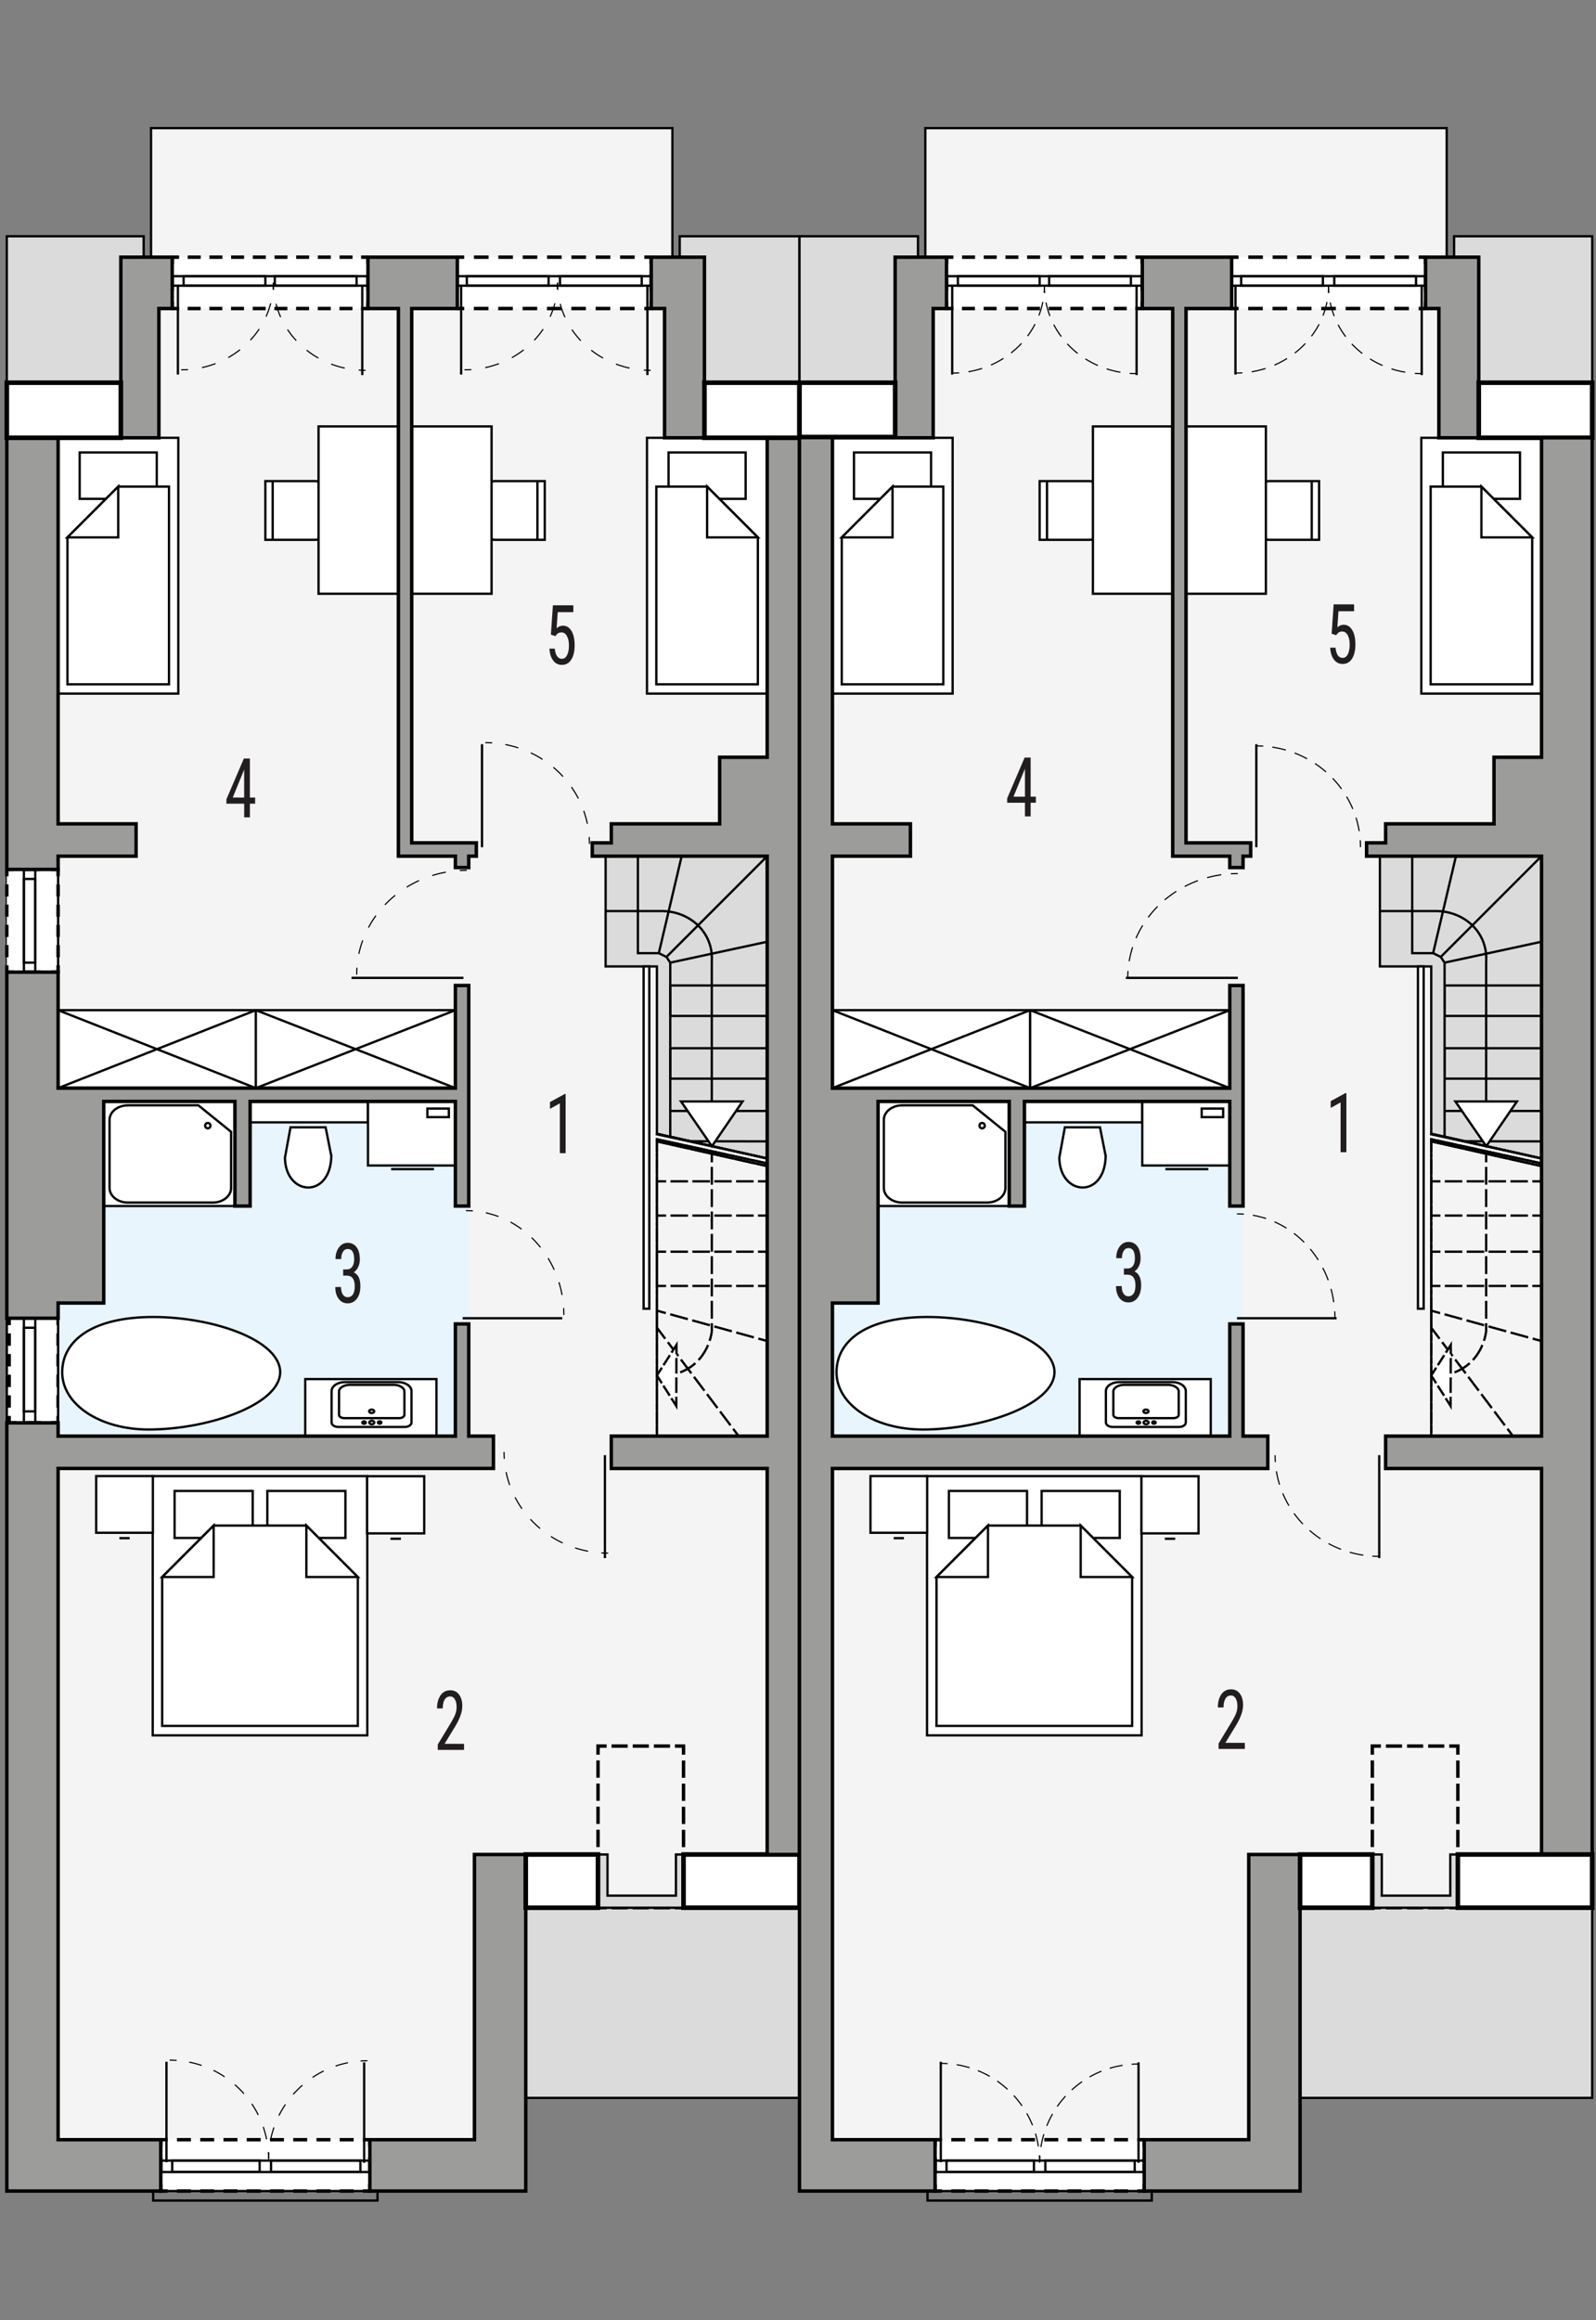 <?xml version="1.0" encoding="UTF-8"?><svg id="a" xmlns="http://www.w3.org/2000/svg" viewBox="0 0 347.37 504.85"><rect x="0" y="0" width="347.37" height="504.85" fill="#808080" stroke="none"/><polygon points="153.32 83.27 153.32 55.96 146.35 55.96 146.35 27.88 32.87 27.88 32.87 55.96 26.3 55.96 26.3 83.27 1.48 83.27 1.48 476.74 114.43 476.74 114.43 415.09 174.01 415.09 174.01 83.27 153.32 83.27" style="fill:#f4f4f4; stroke:#000; stroke-linecap:square; stroke-miterlimit:10; stroke-width:.5px;"/><rect x="147.94" y="51.41" width="26.07" height="41.79" style="fill:#dbdbdb; stroke:#000; stroke-miterlimit:22.93; stroke-width:.5px;"/><rect x="1.99" y="286.83" width="10.66" height="22.76" style="fill:#fff; stroke-width:0px;"/><polyline points="12.65 308.09 12.65 309.59 11.15 309.59" style="fill:none; stroke:#000; stroke-miterlimit:10; stroke-width:.75px;"/><line x1="8.96" y1="309.59" x2="4.58" y2="309.59" style="fill:none; stroke:#000; stroke-dasharray:0 0 3.28 2.19; stroke-miterlimit:10; stroke-width:.75px;"/><polyline points="3.49 309.59 1.99 309.59 1.99 308.09" style="fill:none; stroke:#000; stroke-miterlimit:10; stroke-width:.75px;"/><line x1="1.99" y1="306.29" x2="1.99" y2="289.23" style="fill:none; stroke:#000; stroke-dasharray:0 0 2.69 1.8; stroke-miterlimit:10; stroke-width:.75px;"/><polyline points="1.99 288.33 1.99 286.83 3.49 286.83" style="fill:none; stroke:#000; stroke-miterlimit:10; stroke-width:.75px;"/><line x1="5.68" y1="286.83" x2="10.06" y2="286.83" style="fill:none; stroke:#000; stroke-dasharray:0 0 3.28 2.19; stroke-miterlimit:10; stroke-width:.75px;"/><polyline points="11.15 286.83 12.65 286.83 12.65 288.33" style="fill:none; stroke:#000; stroke-miterlimit:10; stroke-width:.75px;"/><line x1="12.65" y1="290.12" x2="12.65" y2="307.19" style="fill:none; stroke:#000; stroke-dasharray:0 0 2.69 1.8; stroke-miterlimit:10; stroke-width:.75px;"/><rect x="1.48" y="189.18" width="11.17" height="22.34" style="fill:#fff; stroke-width:0px;"/><polyline points="12.65 210.03 12.65 211.53 11.15 211.53" style="fill:none; stroke:#000; stroke-miterlimit:10; stroke-width:.75px;"/><line x1="8.82" y1="211.53" x2="4.15" y2="211.53" style="fill:none; stroke:#000; stroke-dasharray:0 0 3.5 2.33; stroke-miterlimit:10; stroke-width:.75px;"/><polyline points="2.98 211.53 1.48 211.53 1.48 210.03" style="fill:none; stroke:#000; stroke-miterlimit:10; stroke-width:.75px;"/><line x1="1.48" y1="208.27" x2="1.48" y2="191.56" style="fill:none; stroke:#000; stroke-dasharray:0 0 2.64 1.76; stroke-miterlimit:10; stroke-width:.75px;"/><polyline points="1.48 190.68 1.48 189.18 2.98 189.18" style="fill:none; stroke:#000; stroke-miterlimit:10; stroke-width:.75px;"/><line x1="5.31" y1="189.18" x2="9.98" y2="189.18" style="fill:none; stroke:#000; stroke-dasharray:0 0 3.5 2.33; stroke-miterlimit:10; stroke-width:.75px;"/><polyline points="11.15 189.18 12.65 189.18 12.65 190.68" style="fill:none; stroke:#000; stroke-miterlimit:10; stroke-width:.75px;"/><line x1="12.65" y1="192.44" x2="12.65" y2="209.15" style="fill:none; stroke:#000; stroke-dasharray:0 0 2.64 1.76; stroke-miterlimit:10; stroke-width:.75px;"/><rect x="37.48" y="55.96" width="42.62" height="11.17" style="fill:#fff; stroke-width:0px;"/><polyline points="80.09 65.63 80.09 67.13 78.59 67.13" style="fill:none; stroke:#000; stroke-miterlimit:10; stroke-width:.75px;"/><line x1="76.71" y1="67.13" x2="39.92" y2="67.13" style="fill:none; stroke:#000; stroke-dasharray:0 0 2.83 1.89; stroke-miterlimit:10; stroke-width:.75px;"/><polyline points="38.98 67.13 37.48 67.13 37.48 65.63" style="fill:none; stroke:#000; stroke-miterlimit:10; stroke-width:.75px;"/><line x1="37.48" y1="63.29" x2="37.48" y2="58.62" style="fill:none; stroke:#000; stroke-dasharray:0 0 3.5 2.33; stroke-miterlimit:10; stroke-width:.75px;"/><polyline points="37.48 57.46 37.48 55.96 38.98 55.96" style="fill:none; stroke:#000; stroke-miterlimit:10; stroke-width:.75px;"/><line x1="40.86" y1="55.96" x2="77.65" y2="55.96" style="fill:none; stroke:#000; stroke-dasharray:0 0 2.83 1.89; stroke-miterlimit:10; stroke-width:.75px;"/><polyline points="78.59 55.96 80.09 55.96 80.09 57.46" style="fill:none; stroke:#000; stroke-miterlimit:10; stroke-width:.75px;"/><line x1="80.09" y1="59.79" x2="80.09" y2="64.46" style="fill:none; stroke:#000; stroke-dasharray:0 0 3.5 2.33; stroke-miterlimit:10; stroke-width:.75px;"/><rect x="99.54" y="55.96" width="42.2" height="11.17" style="fill:#fff; stroke-width:0px;"/><polyline points="141.74 65.63 141.74 67.13 140.24 67.13" style="fill:none; stroke:#000; stroke-miterlimit:10; stroke-width:.75px;"/><line x1="138.12" y1="67.13" x2="102.1" y2="67.13" style="fill:none; stroke:#000; stroke-dasharray:0 0 3.18 2.12; stroke-miterlimit:10; stroke-width:.75px;"/><polyline points="101.04 67.13 99.54 67.13 99.54 65.63" style="fill:none; stroke:#000; stroke-miterlimit:10; stroke-width:.75px;"/><line x1="99.54" y1="63.29" x2="99.54" y2="58.62" style="fill:none; stroke:#000; stroke-dasharray:0 0 3.5 2.33; stroke-miterlimit:10; stroke-width:.75px;"/><polyline points="99.54 57.46 99.54 55.96 101.04 55.96" style="fill:none; stroke:#000; stroke-miterlimit:10; stroke-width:.75px;"/><line x1="103.16" y1="55.96" x2="139.18" y2="55.96" style="fill:none; stroke:#000; stroke-dasharray:0 0 3.18 2.12; stroke-miterlimit:10; stroke-width:.75px;"/><polyline points="140.24 55.96 141.74 55.96 141.74 57.46" style="fill:none; stroke:#000; stroke-miterlimit:10; stroke-width:.75px;"/><line x1="141.74" y1="59.79" x2="141.74" y2="64.46" style="fill:none; stroke:#000; stroke-dasharray:0 0 3.5 2.33; stroke-miterlimit:10; stroke-width:.75px;"/><rect x="34.99" y="465.57" width="45.51" height="11.17" style="fill:#fff; stroke-width:0px;"/><polyline points="80.5 475.24 80.5 476.74 79 476.74" style="fill:none; stroke:#000; stroke-miterlimit:10; stroke-width:.75px;"/><line x1="76.98" y1="476.74" x2="37.51" y2="476.74" style="fill:none; stroke:#000; stroke-dasharray:0 0 3.04 2.02; stroke-miterlimit:10; stroke-width:.75px;"/><polyline points="36.49 476.74 34.99 476.74 34.99 475.24" style="fill:none; stroke:#000; stroke-miterlimit:10; stroke-width:.75px;"/><line x1="34.99" y1="472.91" x2="34.99" y2="468.24" style="fill:none; stroke:#000; stroke-dasharray:0 0 3.5 2.33; stroke-miterlimit:10; stroke-width:.75px;"/><polyline points="34.99 467.07 34.99 465.57 36.49 465.57" style="fill:none; stroke:#000; stroke-miterlimit:10; stroke-width:.75px;"/><line x1="38.52" y1="465.57" x2="77.99" y2="465.57" style="fill:none; stroke:#000; stroke-dasharray:0 0 3.04 2.02; stroke-miterlimit:10; stroke-width:.75px;"/><polyline points="79 465.57 80.5 465.57 80.5 467.07" style="fill:none; stroke:#000; stroke-miterlimit:10; stroke-width:.75px;"/><line x1="80.5" y1="469.4" x2="80.5" y2="474.07" style="fill:none; stroke:#000; stroke-dasharray:0 0 3.5 2.33; stroke-miterlimit:10; stroke-width:.75px;"/><rect x="1.48" y="51.41" width="29.79" height="31.86" style="fill:#dbdbdb; stroke:#000; stroke-miterlimit:22.93; stroke-width:.5px;"/><rect x="12.65" y="239.66" width="89.37" height="72.82" style="fill:#e8f5fc; stroke-width:0px;"/><rect x="33.34" y="476.74" width="48.82" height="2.07" style="fill:none; stroke:#000; stroke-linecap:square; stroke-miterlimit:10; stroke-width:.5px;"/><rect x="37.48" y="60.09" width="42.62" height="2.07" style="fill:none; stroke:#000; stroke-linecap:square; stroke-miterlimit:10; stroke-width:.5px;"/><rect x="59.82" y="60.09" width="17.79" height="2.07" style="fill:none; stroke:#000; stroke-linecap:square; stroke-miterlimit:10; stroke-width:.5px;"/><rect x="39.96" y="60.09" width="17.79" height="2.07" style="fill:none; stroke:#000; stroke-linecap:square; stroke-miterlimit:10; stroke-width:.5px;"/><rect x="99.54" y="60.09" width="42.2" height="2.07" style="fill:none; stroke:#000; stroke-linecap:square; stroke-miterlimit:10; stroke-width:.5px;"/><rect x="121.88" y="60.09" width="17.79" height="2.07" style="fill:none; stroke:#000; stroke-linecap:square; stroke-miterlimit:10; stroke-width:.5px;"/><rect x="101.61" y="60.09" width="17.79" height="2.07" style="fill:none; stroke:#000; stroke-linecap:square; stroke-miterlimit:10; stroke-width:.5px;"/><rect x="5.2" y="189.18" width="2.48" height="22.34" style="fill:none; stroke:#000; stroke-linecap:square; stroke-miterlimit:10; stroke-width:.5px;"/><rect x="5.2" y="191.25" width="2.48" height="18.21" style="fill:none; stroke:#000; stroke-linecap:square; stroke-miterlimit:10; stroke-width:.5px;"/><rect x="5.2" y="286.83" width="2.48" height="22.76" style="fill:none; stroke:#000; stroke-linecap:square; stroke-miterlimit:10; stroke-width:.5px;"/><rect x="5.2" y="288.9" width="2.48" height="18.2" style="fill:none; stroke:#000; stroke-linecap:square; stroke-miterlimit:10; stroke-width:.5px;"/><rect x="34.99" y="470.12" width="45.51" height="2.48" style="fill:none; stroke:#000; stroke-linecap:square; stroke-miterlimit:10; stroke-width:.5px;"/><rect x="37.48" y="470.12" width="19.03" height="2.48" style="fill:none; stroke:#000; stroke-linecap:square; stroke-miterlimit:10; stroke-width:.5px;"/><rect x="58.99" y="470.12" width="19.45" height="2.48" style="fill:none; stroke:#000; stroke-linecap:square; stroke-miterlimit:10; stroke-width:.5px;"/><line x1="12.65" y1="189.18" x2="12.65" y2="211.53" style="fill:none; stroke:#000; stroke-linecap:square; stroke-miterlimit:10; stroke-width:.5px;"/><line x1="12.65" y1="286.83" x2="12.65" y2="309.59" style="fill:none; stroke:#000; stroke-linecap:square; stroke-miterlimit:10; stroke-width:.5px;"/><rect x="140.82" y="95.26" width="26.16" height="55.66" style="fill:#fff; stroke:#000; stroke-miterlimit:22.93; stroke-width:.5px;"/><rect x="145.51" y="98.45" width="16.78" height="10.09" style="fill:#fff; stroke:#000; stroke-miterlimit:22.93; stroke-width:.5px;"/><polygon points="164.95 116.93 153.9 105.88 142.85 105.88 142.85 148.9 164.95 148.9 164.95 116.93" style="fill:#fff; fill-rule:evenodd; stroke:#000; stroke-miterlimit:22.93; stroke-width:.5px;"/><polygon points="164.95 116.93 153.9 116.93 153.9 105.88 164.95 116.93" style="fill:#fff; fill-rule:evenodd; stroke:#000; stroke-miterlimit:22.93; stroke-width:.5px;"/><rect x="12.65" y="95.26" width="26.16" height="55.66" style="fill:#fff; stroke:#000; stroke-miterlimit:22.93; stroke-width:.5px;"/><rect x="17.34" y="98.45" width="16.78" height="10.09" style="fill:#fff; stroke:#000; stroke-miterlimit:22.93; stroke-width:.5px;"/><polygon points="14.68 116.93 25.73 105.88 36.78 105.88 36.78 148.9 14.68 148.9 14.68 116.93" style="fill:#fff; fill-rule:evenodd; stroke:#000; stroke-miterlimit:22.93; stroke-width:.5px;"/><polygon points="14.67 116.93 25.73 116.93 25.73 105.88 14.67 116.93" style="fill:#fff; fill-rule:evenodd; stroke:#000; stroke-miterlimit:22.93; stroke-width:.5px;"/><polygon points="79.94 321.18 59.76 321.18 53.42 321.18 33.24 321.18 33.24 377.59 53.42 377.59 59.76 377.59 79.94 377.59 79.94 321.18" style="fill:#fff; fill-rule:evenodd; stroke:#000; stroke-miterlimit:22.93; stroke-width:.5px;"/><rect x="38" y="324.41" width="17" height="10.23" style="fill:#fff; stroke:#000; stroke-miterlimit:22.93; stroke-width:.5px;"/><rect x="58.18" y="324.41" width="17" height="10.23" style="fill:#fff; stroke:#000; stroke-miterlimit:22.93; stroke-width:.5px;"/><polygon points="35.3 343.14 46.5 331.94 57.7 331.94 57.7 331.94 66.68 331.94 77.88 343.14 77.88 375.53 57.7 375.53 55.48 375.53 35.3 375.53 35.3 343.14" style="fill:#fff; fill-rule:evenodd; stroke:#000; stroke-miterlimit:22.93; stroke-width:.5px;"/><polygon points="35.3 343.14 46.5 343.14 46.5 331.94 35.3 343.14" style="fill:#fff; fill-rule:evenodd; stroke:#000; stroke-miterlimit:22.93; stroke-width:.5px;"/><polygon points="77.88 343.14 66.68 343.14 66.68 331.94 77.88 343.14" style="fill:#fff; fill-rule:evenodd; stroke:#000; stroke-miterlimit:22.93; stroke-width:.5px;"/><rect x="79.9" y="321.2" width="12.43" height="12.44" style="fill:#fff; stroke:#000; stroke-miterlimit:22.93; stroke-width:.5px;"/><line x1="84.99" y1="334.81" x2="87.25" y2="334.81" style="fill:#fff; stroke:#000; stroke-miterlimit:22.93; stroke-width:.5px;"/><rect x="20.93" y="321.17" width="12.34" height="12.34" style="fill:#fff; stroke:#000; stroke-miterlimit:22.93; stroke-width:.5px;"/><line x1="25.98" y1="334.68" x2="28.22" y2="334.68" style="fill:#fff; stroke:#000; stroke-miterlimit:22.93; stroke-width:.5px;"/><rect x="12.65" y="219.8" width="43.03" height="16.96" style="fill:#fff; stroke:#000; stroke-miterlimit:22.93; stroke-width:.5px;"/><line x1="12.65" y1="219.8" x2="55.68" y2="236.76" style="fill:#fff; stroke:#000; stroke-miterlimit:22.93; stroke-width:.5px;"/><line x1="55.68" y1="219.8" x2="12.65" y2="236.76" style="fill:#fff; stroke:#000; stroke-miterlimit:22.93; stroke-width:.5px;"/><rect x="55.68" y="219.8" width="43.44" height="16.96" style="fill:#fff; stroke:#000; stroke-miterlimit:22.93; stroke-width:.5px;"/><line x1="55.68" y1="219.8" x2="99.12" y2="236.76" style="fill:#fff; stroke:#000; stroke-miterlimit:22.93; stroke-width:.5px;"/><line x1="99.12" y1="219.8" x2="55.68" y2="236.76" style="fill:#fff; stroke:#000; stroke-miterlimit:22.93; stroke-width:.5px;"/><rect x="54.44" y="239.66" width="25.65" height="4.55" style="fill:#fff; stroke:#000; stroke-miterlimit:22.93; stroke-width:.5px;"/><rect x="66.44" y="300.07" width="28.55" height="12.41" style="fill:#fff; stroke:#000; stroke-miterlimit:22.93; stroke-width:.5px;"/><path d="M88.13,310.48h-14.52c-.79,0-1.44-.43-1.44-.97v-6.83c0-1.07,1.29-1.95,2.87-1.95h11.65c1.58,0,2.87.88,2.87,1.95v6.83c0,.54-.65.97-1.44.97Z" style="fill:#fff; fill-rule:evenodd; stroke:#000; stroke-miterlimit:22.93; stroke-width:.5px;"/><path d="M86.86,308.57h-11.89c-.64,0-1.18-.32-1.18-.72v-5.08c0-.8,1.06-1.45,2.35-1.45h9.53c1.29,0,2.35.65,2.35,1.45v5.08c0,.4-.53.72-1.17.72Z" style="fill:none; fill-rule:evenodd; stroke:#000; stroke-miterlimit:22.93; stroke-width:.5px;"/><path d="M80.89,307.45c-.31,0-.55-.16-.55-.37s.25-.38.55-.38.55.16.55.38-.25.37-.55.37Z" style="fill:none; fill-rule:evenodd; stroke:#000; stroke-miterlimit:22.93; stroke-width:.5px;"/><path d="M80.92,309.9c-.3,0-.55-.16-.55-.38s.25-.38.55-.38.55.17.55.38-.25.38-.55.38Z" style="fill:none; fill-rule:evenodd; stroke:#000; stroke-miterlimit:22.93; stroke-width:.5px;"/><path d="M79.23,309.79c-.21,0-.38-.12-.38-.26s.17-.26.38-.26.39.12.39.26-.17.26-.39.26Z" style="fill:none; fill-rule:evenodd; stroke:#000; stroke-miterlimit:22.93; stroke-width:.5px;"/><path d="M82.63,309.78c-.21,0-.38-.12-.38-.26s.17-.26.38-.26.38.12.38.26-.17.26-.38.26Z" style="fill:none; fill-rule:evenodd; stroke:#000; stroke-miterlimit:22.93; stroke-width:.5px;"/><rect x="22.6" y="239.66" width="28.53" height="22.75" style="fill:#fff; stroke:#000; stroke-miterlimit:22.93; stroke-width:.5px;"/><path d="M27.81,240.5h15.36l7.13,5.77v12.22c0,1.74-1.79,3.17-3.97,3.17h-18.52c-2.18,0-3.97-1.43-3.97-3.17v-14.82c0-1.75,1.79-3.16,3.97-3.16Z" style="fill:none; fill-rule:evenodd; stroke:#000; stroke-miterlimit:22.93; stroke-width:.5px;"/><path d="M45.23,245.51c.32,0,.58-.27.58-.59s-.26-.58-.58-.58-.58.26-.58.58.26.59.58.59Z" style="fill:none; fill-rule:evenodd; stroke:#000; stroke-miterlimit:22.93; stroke-width:.5px;"/><path d="M72.1,251.49l-1.23-6.2h-7.64l-1.21,6.6c.09,8.4,9.94,9.05,10.09-.4Z" style="fill:#fff; fill-rule:evenodd; stroke:#000; stroke-miterlimit:22.93; stroke-width:.5px;"/><rect x="80.09" y="239.66" width="19.03" height="13.94" style="fill:#fff; stroke:#000; stroke-miterlimit:22.93; stroke-width:.5px;"/><rect x="93.02" y="241.21" width="4.67" height="1.86" style="fill:none; stroke:#000; stroke-miterlimit:22.93; stroke-width:.5px;"/><line x1="94.45" y1="254.38" x2="85.12" y2="254.38" style="fill:none; stroke:#000; stroke-miterlimit:22.93; stroke-width:.5px;"/><path d="M38.43,298.43c0,.5-.41.91-.91.91s-.91-.41-.91-.91.41-.91.91-.91.91.41.91.91Z" style="fill:#fff; fill-rule:evenodd; stroke:#000; stroke-miterlimit:22.93; stroke-width:.5px;"/><path d="M60.97,298.59c0,6.98-15.53,12.45-28.62,12.45-10.66,0-18.81-5.48-18.81-12.45s6.69-12.03,19.79-12.03,27.65,5.05,27.65,12.03Z" style="fill:#fff; fill-rule:evenodd; stroke:#000; stroke-miterlimit:22.93; stroke-width:.5px;"/><path d="M70.53,106.45v9.24c0,.97-.86,1.77-1.92,1.77h-10.86v-12.78h10.86c1.05,0,1.92.8,1.92,1.77Z" style="fill:#fff; fill-rule:evenodd; stroke:#000; stroke-miterlimit:22.93; stroke-width:.5px;"/><line x1="59.35" y1="104.51" x2="59.35" y2="117.29" style="fill:#fff; stroke:#000; stroke-miterlimit:22.93; stroke-width:.5px;"/><rect x="69.33" y="92.78" width="17.37" height="36.41" style="fill:#fff; stroke:#000; stroke-miterlimit:22.93; stroke-width:.5px;"/><path d="M105.79,106.45v9.24c0,.97.86,1.77,1.92,1.77h10.86v-12.78h-10.86c-1.05,0-1.92.8-1.92,1.77Z" style="fill:#fff; fill-rule:evenodd; stroke:#000; stroke-miterlimit:22.93; stroke-width:.5px;"/><line x1="116.97" y1="104.51" x2="116.97" y2="117.29" style="fill:#fff; stroke:#000; stroke-miterlimit:22.93; stroke-width:.5px;"/><rect x="89.61" y="92.78" width="17.38" height="36.41" style="fill:#fff; stroke:#000; stroke-miterlimit:22.93; stroke-width:.5px;"/><line x1="104.91" y1="184.34" x2="104.91" y2="161.93" style="fill:none; stroke:#000; stroke-miterlimit:22.93; stroke-width:.5px;"/><path d="M128.29,183.62c0-.5-.02-1-.05-1.5" style="fill:none; stroke:#000; stroke-miterlimit:22.93; stroke-width:.25px;"/><path d="M127.84,179.23c-1.91-9.14-9.64-16.23-19.27-17.45" style="fill:none; stroke:#000; stroke-dasharray:0 0 2.92 2.92; stroke-miterlimit:22.93; stroke-width:.25px;"/><path d="M107.12,161.64c-.5-.03-1-.05-1.5-.05" style="fill:none; stroke:#000; stroke-miterlimit:22.93; stroke-width:.25px;"/><line x1="131.66" y1="316.62" x2="131.66" y2="339.02" style="fill:none; stroke:#000; stroke-miterlimit:22.93; stroke-width:.5px;"/><path d="M109.7,315.92c0,.5.02,1,.05,1.5" style="fill:none; stroke:#000; stroke-miterlimit:22.93; stroke-width:.25px;"/><path d="M110.15,320.31c1.91,9.14,9.64,16.23,19.27,17.44" style="fill:none; stroke:#000; stroke-dasharray:0 0 2.92 2.92; stroke-miterlimit:22.93; stroke-width:.25px;"/><path d="M130.87,337.89c.5.03,1,.05,1.5.05" style="fill:none; stroke:#000; stroke-miterlimit:22.93; stroke-width:.25px;"/><line x1="100.87" y1="212.77" x2="76.51" y2="212.77" style="fill:none; stroke:#000; stroke-miterlimit:22.93; stroke-width:.5px;"/><path d="M101.58,189.37c-.5,0-1,.02-1.5.04" style="fill:none; stroke:#000; stroke-miterlimit:22.93; stroke-width:.25px;"/><path d="M97.04,189.77c-10.04,1.83-17.84,9.58-19.2,19.26" style="fill:none; stroke:#000; stroke-dasharray:0 0 3.06 3.06; stroke-miterlimit:22.93; stroke-width:.25px;"/><path d="M77.68,210.56c-.03.5-.05,1-.05,1.5" style="fill:none; stroke:#000; stroke-miterlimit:22.93; stroke-width:.25px;"/><line x1="38.72" y1="62.16" x2="38.72" y2="81.5" style="fill:none; stroke:#000; stroke-miterlimit:22.93; stroke-width:.5px;"/><path d="M59.49,61.46c0,.5-.02,1-.06,1.5" style="fill:none; stroke:#000; stroke-miterlimit:22.93; stroke-width:.25px;"/><path d="M58.92,65.99c-1.91,7.41-8.4,13.11-16.46,14.27" style="fill:none; stroke:#000; stroke-dasharray:0 0 3.08 3.08; stroke-miterlimit:22.93; stroke-width:.25px;"/><path d="M40.93,80.42c-.5.03-1,.05-1.5.05" style="fill:none; stroke:#000; stroke-miterlimit:22.93; stroke-width:.25px;"/><line x1="78.85" y1="62.27" x2="78.85" y2="81.61" style="fill:none; stroke:#000; stroke-miterlimit:22.93; stroke-width:.5px;"/><path d="M59.49,61.57c0,.5.02,1,.06,1.5" style="fill:none; stroke:#000; stroke-miterlimit:22.93; stroke-width:.25px;"/><path d="M60.07,66.1c1.91,7.41,8.4,13.11,16.46,14.27" style="fill:none; stroke:#000; stroke-dasharray:0 0 3.08 3.08; stroke-miterlimit:22.93; stroke-width:.25px;"/><path d="M78.06,80.53c.5.03,1,.05,1.5.05" style="fill:none; stroke:#000; stroke-miterlimit:22.93; stroke-width:.25px;"/><line x1="79.26" y1="470.59" x2="79.26" y2="448.74" style="fill:none; stroke:#000; stroke-miterlimit:22.93; stroke-width:.5px;"/><path d="M58.46,469.87c0-.5.02-1,.05-1.5" style="fill:none; stroke:#000; stroke-miterlimit:22.93; stroke-width:.25px;"/><path d="M58.89,465.6c1.8-8.89,9.1-15.79,18.2-17.01" style="fill:none; stroke:#000; stroke-dasharray:0 0 2.8 2.8; stroke-miterlimit:22.93; stroke-width:.25px;"/><path d="M78.48,448.44c.5-.03,1-.05,1.5-.05" style="fill:none; stroke:#000; stroke-miterlimit:22.93; stroke-width:.25px;"/><line x1="36.23" y1="470.46" x2="36.23" y2="448.61" style="fill:none; stroke:#000; stroke-miterlimit:22.93; stroke-width:.5px;"/><path d="M58.46,469.74c0-.5-.02-1-.05-1.5" style="fill:none; stroke:#000; stroke-miterlimit:22.93; stroke-width:.25px;"/><path d="M58.03,465.47c-1.8-8.89-9.1-15.79-18.2-17.01" style="fill:none; stroke:#000; stroke-dasharray:0 0 2.8 2.8; stroke-miterlimit:22.93; stroke-width:.25px;"/><path d="M38.44,448.31c-.5-.03-1-.05-1.5-.05" style="fill:none; stroke:#000; stroke-miterlimit:22.93; stroke-width:.25px;"/><line x1="100.37" y1="62.16" x2="100.37" y2="81.5" style="fill:none; stroke:#000; stroke-miterlimit:22.93; stroke-width:.5px;"/><path d="M121.35,61.46c0,.5-.02,1-.06,1.5" style="fill:none; stroke:#000; stroke-miterlimit:22.93; stroke-width:.25px;"/><path d="M120.77,66c-1.94,7.41-8.5,13.11-16.65,14.26" style="fill:none; stroke:#000; stroke-dasharray:0 0 3.1 3.1; stroke-miterlimit:22.93; stroke-width:.25px;"/><path d="M102.58,80.42c-.5.03-1,.05-1.5.05" style="fill:none; stroke:#000; stroke-miterlimit:22.93; stroke-width:.25px;"/><line x1="140.91" y1="62.27" x2="140.91" y2="81.61" style="fill:none; stroke:#000; stroke-miterlimit:22.93; stroke-width:.5px;"/><path d="M121.35,61.57c0,.5.02,1,.06,1.5" style="fill:none; stroke:#000; stroke-miterlimit:22.93; stroke-width:.25px;"/><path d="M121.93,66.12c1.94,7.4,8.5,13.1,16.64,14.25" style="fill:none; stroke:#000; stroke-dasharray:0 0 3.09 3.09; stroke-miterlimit:22.93; stroke-width:.25px;"/><path d="M140.12,80.53c.5.03,1,.05,1.5.05" style="fill:none; stroke:#000; stroke-miterlimit:22.93; stroke-width:.25px;"/><line x1="100.69" y1="286.83" x2="122.37" y2="286.83" style="fill:none; stroke:#000; stroke-miterlimit:22.93; stroke-width:.5px;"/><path d="M101.41,263.41c.5,0,1,.02,1.5.06" style="fill:none; stroke:#000; stroke-miterlimit:22.93; stroke-width:.25px;"/><path d="M105.75,263.89c8.81,1.94,15.63,9.68,16.8,19.3" style="fill:none; stroke:#000; stroke-dasharray:0 0 2.87 2.87; stroke-miterlimit:22.93; stroke-width:.25px;"/><path d="M122.68,284.62c.03.5.05,1,.05,1.5" style="fill:none; stroke:#000; stroke-miterlimit:22.93; stroke-width:.25px;"/><polyline points="166.98 262.49 166.98 264.49 164.98 264.49" style="fill:none; stroke:#000; stroke-miterlimit:22.93; stroke-width:.5px;"/><line x1="164.03" y1="264.49" x2="145.46" y2="264.49" style="fill:none; stroke:#000; stroke-dasharray:0 0 3.81 .95; stroke-miterlimit:22.93; stroke-width:.5px;"/><polyline points="144.98 264.49 142.98 264.49 142.98 262.49" style="fill:none; stroke:#000; stroke-miterlimit:22.93; stroke-width:.5px;"/><line x1="142.98" y1="261.91" x2="142.98" y2="259.33" style="fill:none; stroke:#000; stroke-dasharray:0 0 2.3 .57; stroke-miterlimit:22.93; stroke-width:.5px;"/><polyline points="142.98 259.04 142.98 257.04 144.98 257.04" style="fill:none; stroke:#000; stroke-miterlimit:22.93; stroke-width:.5px;"/><line x1="145.93" y1="257.04" x2="164.5" y2="257.04" style="fill:none; stroke:#000; stroke-dasharray:0 0 3.81 .95; stroke-miterlimit:22.93; stroke-width:.5px;"/><polyline points="164.98 257.04 166.98 257.04 166.98 259.04" style="fill:none; stroke:#000; stroke-miterlimit:22.93; stroke-width:.5px;"/><line x1="166.98" y1="259.61" x2="166.98" y2="262.2" style="fill:none; stroke:#000; stroke-dasharray:0 0 2.3 .57; stroke-miterlimit:22.93; stroke-width:.5px;"/><polyline points="166.98 277.8 166.98 279.8 164.98 279.8" style="fill:none; stroke:#000; stroke-miterlimit:22.93; stroke-width:.5px;"/><line x1="164.03" y1="279.8" x2="145.46" y2="279.8" style="fill:none; stroke:#000; stroke-dasharray:0 0 3.81 .95; stroke-miterlimit:22.93; stroke-width:.5px;"/><polyline points="144.98 279.8 142.98 279.8 142.98 277.8" style="fill:none; stroke:#000; stroke-miterlimit:22.93; stroke-width:.5px;"/><line x1="142.98" y1="277.22" x2="142.98" y2="274.63" style="fill:none; stroke:#000; stroke-dasharray:0 0 2.3 .57; stroke-miterlimit:22.93; stroke-width:.5px;"/><polyline points="142.98 274.35 142.98 272.35 144.98 272.35" style="fill:none; stroke:#000; stroke-miterlimit:22.93; stroke-width:.5px;"/><line x1="145.93" y1="272.35" x2="164.5" y2="272.35" style="fill:none; stroke:#000; stroke-dasharray:0 0 3.81 .95; stroke-miterlimit:22.93; stroke-width:.5px;"/><polyline points="164.98 272.35 166.98 272.35 166.98 274.35" style="fill:none; stroke:#000; stroke-miterlimit:22.93; stroke-width:.5px;"/><line x1="166.98" y1="274.92" x2="166.98" y2="277.51" style="fill:none; stroke:#000; stroke-dasharray:0 0 2.3 .57; stroke-miterlimit:22.93; stroke-width:.5px;"/><polyline points="166.98 310.48 166.98 312.48 164.98 312.48" style="fill:none; stroke:#000; stroke-miterlimit:22.93; stroke-width:.5px;"/><polyline points="162.77 312.48 160.77 312.48 159.57 310.88" style="fill:none; stroke:#000; stroke-miterlimit:22.93; stroke-width:.5px;"/><polyline points="159 310.13 142.98 288.89 142.98 287.65" style="fill:none; stroke:#000; stroke-dasharray:0 0 3.78 .94; stroke-miterlimit:22.93; stroke-width:.5px;"/><polyline points="142.98 287.18 142.98 285.18 144.91 285.71" style="fill:none; stroke:#000; stroke-miterlimit:22.93; stroke-width:.5px;"/><line x1="145.87" y1="285.97" x2="164.57" y2="291.13" style="fill:none; stroke:#000; stroke-dasharray:0 0 3.98 .99; stroke-miterlimit:22.93; stroke-width:.5px;"/><polyline points="165.05 291.26 166.98 291.79 166.98 293.79" style="fill:none; stroke:#000; stroke-miterlimit:22.93; stroke-width:.5px;"/><line x1="166.98" y1="294.84" x2="166.98" y2="309.96" style="fill:none; stroke:#000; stroke-dasharray:0 0 4.17 1.04; stroke-miterlimit:22.93; stroke-width:.5px;"/><polygon points="166.98 252.07 142.98 246.69 142.98 210.28 131.81 210.28 131.81 186.29 166.98 186.29 166.98 252.07" style="fill:#dbdbdb; fill-rule:evenodd; stroke:#000; stroke-miterlimit:22.93; stroke-width:.5px;"/><polygon points="143.39 207.39 138.84 207.39 138.84 186.29 148.36 186.29 143.39 207.39" style="fill:none; fill-rule:evenodd; stroke:#000; stroke-miterlimit:22.93; stroke-width:.5px;"/><polygon points="145.88 209.46 166.98 204.91 166.98 186.29 145.05 208.22 145.88 209.46" style="fill:none; fill-rule:evenodd; stroke:#000; stroke-miterlimit:22.93; stroke-width:.5px;"/><rect x="145.88" y="214.43" width="21.1" height="6.62" style="fill:none; stroke:#000; stroke-miterlimit:22.93; stroke-width:.5px;"/><rect x="145.88" y="228.08" width="21.1" height="6.62" style="fill:none; stroke:#000; stroke-miterlimit:22.93; stroke-width:.5px;"/><polygon points="166.98 248.35 150.25 248.32 145.88 247.34 145.88 241.73 166.98 241.73 166.98 248.35" style="fill:none; fill-rule:evenodd; stroke:#000; stroke-miterlimit:22.93; stroke-width:.5px;"/><line x1="145.88" y1="209.46" x2="145.88" y2="241.73" style="fill:none; stroke:#000; stroke-miterlimit:22.93; stroke-width:.5px;"/><rect x="140.08" y="210.28" width="1.24" height="74.48" style="fill:#fff; stroke:#000; stroke-miterlimit:22.93; stroke-width:.5px;"/><path d="M131.78,198.23h12.18c6.23,0,11.4,4.69,10.96,11.05v35.85" style="fill:none; fill-rule:evenodd; stroke:#000; stroke-miterlimit:22.93; stroke-width:.5px;"/><line x1="143.39" y1="207.39" x2="145.05" y2="208.22" style="fill:none; stroke:#000; stroke-miterlimit:22.93; stroke-width:.5px;"/><polygon points="148.23 239.66 161.62 239.66 154.95 249.41 148.23 239.66" style="fill:#fff; fill-rule:evenodd; stroke:#000; stroke-miterlimit:22.93; stroke-width:.5px;"/><line x1="154.93" y1="250.91" x2="154.93" y2="252.91" style="fill:none; stroke:#000; stroke-miterlimit:22.93; stroke-width:.5px;"/><path d="M154.93,253.89v35.74s-.57,6.85-7.32,9.14" style="fill:none; stroke:#000; stroke-dasharray:0 0 3.89 .97; stroke-miterlimit:22.93; stroke-width:.5px;"/><path d="M147.14,298.91c-.61.18-1.26.32-1.96.42" style="fill:none; stroke:#000; stroke-miterlimit:22.93; stroke-width:.5px;"/><polygon points="147.23 292.64 147.19 305.92 142.98 299.28 147.23 292.64" style="fill:#fff; fill-rule:evenodd; stroke-width:0px;"/><polyline points="146.15 294.32 147.23 292.64 147.23 294.64" style="fill:none; stroke:#000; stroke-miterlimit:22.93; stroke-width:.5px;"/><line x1="147.22" y1="295.48" x2="147.2" y2="303.5" style="fill:none; stroke:#000; stroke-dasharray:0 0 3.38 .84; stroke-miterlimit:22.93; stroke-width:.5px;"/><polyline points="147.2 303.92 147.19 305.92 146.12 304.23" style="fill:none; stroke:#000; stroke-miterlimit:22.93; stroke-width:.5px;"/><line x1="145.77" y1="303.68" x2="144.22" y2="301.24" style="fill:none; stroke:#000; stroke-dasharray:0 0 2.58 .64; stroke-miterlimit:22.93; stroke-width:.5px;"/><polyline points="144.05 300.97 142.98 299.28 144.06 297.59" style="fill:none; stroke:#000; stroke-miterlimit:22.93; stroke-width:.5px;"/><line x1="144.41" y1="297.05" x2="145.98" y2="294.59" style="fill:none; stroke:#000; stroke-dasharray:0 0 2.59 .65; stroke-miterlimit:22.93; stroke-width:.5px;"/><rect x="114.43" y="415.09" width="59.58" height="41.38" style="fill:#dbdbdb; stroke:#000; stroke-miterlimit:22.93; stroke-width:.5px;"/><path d="M54.39,173.54h1.14v1.33h-1.14v2.97h-1.24v-2.97h-3.87v-.96l3.8-8.87h1.31v8.5ZM50.65,173.54h2.49v-6.08l-2.49,6.08Z" style="fill:#221e20; stroke-width:0px;"/><path d="M101,380.75h-5.72v-1.17l2.92-4.83c.44-.74.75-1.35.92-1.83.17-.48.26-.98.26-1.52,0-.68-.13-1.23-.38-1.65s-.59-.63-1-.63c-.52,0-.92.22-1.21.67-.28.45-.43,1.09-.43,1.94h-1.24c0-1.18.26-2.13.77-2.86s1.22-1.09,2.1-1.09c.82,0,1.46.31,1.93.94.47.62.7,1.46.7,2.49,0,1.27-.53,2.76-1.58,4.49l-2.28,3.73h4.24v1.33Z" style="fill:#221e20; stroke-width:0px;"/><path d="M123.1,250.91h-1.25v-10.84l-2.15,1.2v-1.48l3.21-1.75h.2v12.86Z" style="fill:#221e20; stroke-width:0px;"/><path d="M74.69,276.21h.79c.51,0,.9-.2,1.18-.59.28-.39.42-.93.42-1.61,0-1.5-.46-2.25-1.39-2.25-.45,0-.79.2-1.05.61-.25.4-.38.93-.38,1.59h-1.24c0-1.03.25-1.87.75-2.54.5-.67,1.14-1,1.92-1s1.45.32,1.92.95c.47.63.71,1.52.71,2.68,0,.59-.12,1.14-.37,1.66-.25.51-.57.89-.96,1.13.97.45,1.45,1.44,1.45,3,0,1.14-.25,2.05-.76,2.73-.51.68-1.17,1.02-1.99,1.02s-1.47-.32-1.96-.96c-.5-.64-.75-1.5-.75-2.59h1.24c0,.68.13,1.22.39,1.62.26.4.62.6,1.08.6s.83-.2,1.11-.59c.27-.39.41-.99.41-1.79,0-1.55-.59-2.33-1.77-2.33h-.75v-1.33Z" style="fill:#221e20; stroke-width:0px;"/><path d="M119.9,138.08l.44-6.38h4.45v1.5h-3.4l-.24,3.49c.42-.37.88-.55,1.36-.55.8,0,1.42.39,1.88,1.16s.68,1.81.68,3.12-.25,2.36-.74,3.12-1.17,1.13-2.04,1.13c-.77,0-1.39-.31-1.88-.94s-.76-1.49-.83-2.6h1.17c.07.73.24,1.29.5,1.66s.61.56,1.04.56c.48,0,.86-.26,1.13-.79.27-.52.41-1.23.41-2.12,0-.84-.15-1.52-.44-2.05-.29-.53-.69-.79-1.19-.79-.41,0-.74.13-.99.4l-.33.41-.99-.33Z" style="fill:#221e20; stroke-width:0px;"/><polygon points="166.98 312.48 142.98 312.48 142.98 247.89 166.98 253.14 166.98 312.48" style="fill:none; stroke:#000; stroke-dasharray:0 0 4 1; stroke-linecap:square; stroke-miterlimit:10; stroke-width:.5px;"/><line x1="142.98" y1="247.89" x2="166.98" y2="253.14" style="fill:none; stroke:#000; stroke-linecap:square; stroke-miterlimit:10; stroke-width:.5px;"/><line x1="142.98" y1="246.81" x2="166.98" y2="252.05" style="fill:none; stroke:#000; stroke-linecap:square; stroke-miterlimit:10; stroke-width:.5px;"/><polygon points="99.12 214.43 99.12 236.76 54.44 236.76 51.13 236.76 22.58 236.76 19.27 236.76 12.65 236.76 12.65 211.53 1.48 211.53 1.48 286.83 12.65 286.83 12.65 283.52 22.58 283.52 22.58 239.66 51.13 239.66 51.13 262.42 54.44 262.42 54.44 239.66 99.12 239.66 99.12 262.42 102.02 262.42 102.02 239.66 102.02 236.76 102.02 214.43 99.12 214.43" style="fill:#9c9c9a; stroke:#000; stroke-linecap:square; stroke-miterlimit:10; stroke-width:.75px;"/><polygon points="107.4 319.51 107.4 312.48 102.02 312.48 102.02 288.07 99.12 288.07 99.12 312.48 12.65 312.48 12.65 309.59 1.48 309.59 1.48 312.48 1.48 319.51 1.48 465.57 1.48 476.74 12.65 476.74 34.99 476.74 34.99 465.57 12.65 465.57 12.65 319.51 107.4 319.51" style="fill:#9c9c9a; stroke:#000; stroke-linecap:square; stroke-miterlimit:10; stroke-width:.75px;"/><polygon points="103.67 183.39 89.61 183.39 89.61 67.13 99.54 67.13 99.54 55.96 80.09 55.96 80.09 67.13 86.71 67.13 86.71 186.29 88.6 186.29 89.61 186.29 99.12 186.29 99.12 188.77 102.02 188.77 102.02 186.29 103.67 186.29 103.67 183.39" style="fill:#9c9c9a; stroke:#000; stroke-linecap:square; stroke-miterlimit:10; stroke-width:.75px;"/><polyline points="148.77 413.59 148.77 415.09 147.27 415.09" style="fill:none; stroke:#000; stroke-linecap:square; stroke-miterlimit:10; stroke-width:.75px;"/><line x1="145.44" y1="415.09" x2="132.57" y2="415.09" style="fill:none; stroke:#000; stroke-dasharray:0 0 2.76 1.84; stroke-linecap:square; stroke-miterlimit:10; stroke-width:.75px;"/><polyline points="131.66 415.09 130.16 415.09 130.16 413.59" style="fill:none; stroke:#000; stroke-linecap:square; stroke-miterlimit:10; stroke-width:.75px;"/><line x1="130.16" y1="411.58" x2="130.16" y2="382.43" style="fill:none; stroke:#000; stroke-dasharray:0 0 3.02 2.01; stroke-linecap:square; stroke-miterlimit:10; stroke-width:.75px;"/><polyline points="130.16 381.42 130.16 379.92 131.66 379.92" style="fill:none; stroke:#000; stroke-linecap:square; stroke-miterlimit:10; stroke-width:.75px;"/><line x1="133.49" y1="379.92" x2="146.35" y2="379.92" style="fill:none; stroke:#000; stroke-dasharray:0 0 2.76 1.84; stroke-linecap:square; stroke-miterlimit:10; stroke-width:.75px;"/><polyline points="147.27 379.92 148.77 379.92 148.77 381.42" style="fill:none; stroke:#000; stroke-linecap:square; stroke-miterlimit:10; stroke-width:.75px;"/><line x1="148.77" y1="383.43" x2="148.77" y2="412.59" style="fill:none; stroke:#000; stroke-dasharray:0 0 3.02 2.01; stroke-linecap:square; stroke-miterlimit:10; stroke-width:.75px;"/><polygon points="147.12 403.51 147.12 412.46 132.22 412.46 132.22 403.51 130.16 403.51 130.16 412.46 130.16 415.09 132.22 415.09 147.12 415.09 147.94 415.09 148.77 415.09 148.77 403.51 147.12 403.51" style="fill:#dcdcdc; fill-rule:evenodd; stroke:#000; stroke-miterlimit:22.93; stroke-width:.5px;"/><line x1="142.98" y1="248.35" x2="166.98" y2="253.73" style="fill:none; stroke:#000; stroke-linecap:square; stroke-miterlimit:10; stroke-width:.5px;"/><line x1="166.98" y1="252.07" x2="142.98" y2="246.69" style="fill:none; stroke:#000; stroke-linecap:square; stroke-miterlimit:10; stroke-width:.5px;"/><polyline points="166.98 310.48 166.98 312.48 164.98 312.48" style="fill:none; stroke:#000; stroke-linecap:square; stroke-miterlimit:10; stroke-width:.5px;"/><line x1="164.03" y1="312.48" x2="145.46" y2="312.48" style="fill:none; stroke:#000; stroke-dasharray:0 0 3.81 .95; stroke-linecap:square; stroke-miterlimit:10; stroke-width:.5px;"/><polyline points="144.98 312.48 142.98 312.48 142.98 310.48" style="fill:none; stroke:#000; stroke-linecap:square; stroke-miterlimit:10; stroke-width:.5px;"/><line x1="142.98" y1="309.49" x2="142.98" y2="250.84" style="fill:none; stroke:#000; stroke-dasharray:0 0 3.94 .99; stroke-linecap:square; stroke-miterlimit:10; stroke-width:.5px;"/><polyline points="142.98 250.35 142.98 248.35 144.93 248.79" style="fill:none; stroke:#000; stroke-linecap:square; stroke-miterlimit:10; stroke-width:.5px;"/><line x1="145.89" y1="249" x2="164.55" y2="253.19" style="fill:none; stroke:#000; stroke-dasharray:0 0 3.92 .98; stroke-linecap:square; stroke-miterlimit:10; stroke-width:.5px;"/><polyline points="165.03 253.29 166.98 253.73 166.98 255.73" style="fill:none; stroke:#000; stroke-linecap:square; stroke-miterlimit:10; stroke-width:.5px;"/><line x1="166.98" y1="256.71" x2="166.98" y2="309.99" style="fill:none; stroke:#000; stroke-dasharray:0 0 3.91 .98; stroke-linecap:square; stroke-miterlimit:10; stroke-width:.5px;"/><polygon points="103.26 403.51 103.26 414.68 103.26 465.57 80.5 465.57 80.5 476.74 103.26 476.74 114.43 476.74 114.43 465.57 114.43 415.09 114.43 415.09 114.43 403.51 103.26 403.51" style="fill:#9c9c9a; stroke:#000; stroke-linecap:square; stroke-miterlimit:10; stroke-width:.75px;"/><rect x="114.43" y="403.51" width="15.72" height="11.59" style="fill:#fff; stroke:#000; stroke-linecap:square; stroke-miterlimit:10;"/><polygon points="148.77 403.51 148.77 415.09 174.01 415.09 174.01 406.38 174.01 403.51 166.98 403.51 148.77 403.51" style="fill:#fff; stroke:#000; stroke-linecap:square; stroke-miterlimit:10;"/><polygon points="153.32 67.13 153.32 64.85 153.32 55.96 141.74 55.96 141.74 67.13 144.64 67.13 144.64 95.26 153.32 95.26 153.32 83.27 153.32 67.13" style="fill:#9c9c9a; stroke:#000; stroke-linecap:square; stroke-miterlimit:10; stroke-width:.75px;"/><polygon points="166.98 164.77 156.63 164.77 156.63 179.26 133.05 179.26 133.05 183.39 128.91 183.39 128.91 186.29 133.05 186.29 166.98 186.29 166.98 252.07 166.98 253.73 166.98 312.48 133.05 312.48 133.05 319.52 166.98 319.52 166.98 403.51 174.01 403.51 174.01 95.26 166.98 95.26 166.98 164.77" style="fill:#9c9c9a; stroke:#000; stroke-linecap:square; stroke-miterlimit:10; stroke-width:.75px;"/><polygon points="174.01 91.8 174.01 83.27 153.32 83.27 153.32 95.26 166.98 95.26 174.01 95.26 174.01 93.61 174.01 91.8" style="fill:#fff; stroke:#000; stroke-linecap:square; stroke-miterlimit:10;"/><polygon points="26.3 55.96 26.3 65.47 26.3 67.13 26.3 83.27 26.3 95.26 34.58 95.26 34.58 83.27 34.58 67.13 37.48 67.13 37.48 55.96 26.3 55.96" style="fill:#9c9c9a; stroke:#000; stroke-linecap:square; stroke-miterlimit:10; stroke-width:.75px;"/><polygon points="1.48 189.18 12.65 189.18 12.65 186.29 29.62 186.29 29.62 179.26 12.65 179.26 12.65 95.26 1.48 95.26 1.48 189.18" style="fill:#9c9c9a; stroke:#000; stroke-linecap:square; stroke-miterlimit:10; stroke-width:.75px;"/><polygon points="1.48 83.27 1.48 92.58 1.48 95.26 12.65 95.26 26.3 95.26 26.3 83.27 1.48 83.27" style="fill:#fff; stroke:#000; stroke-linecap:square; stroke-miterlimit:10;"/><polygon points="321.85 83.27 321.85 55.96 314.88 55.96 314.88 27.88 201.4 27.88 201.4 55.96 194.83 55.96 194.83 83.27 174.01 83.27 174.01 476.74 282.96 476.74 282.96 415.09 346.54 415.09 346.54 83.27 321.85 83.27" style="fill:#f4f4f4; stroke:#000; stroke-linecap:square; stroke-miterlimit:10; stroke-width:.5px;"/><rect x="316.48" y="51.41" width="30.07" height="41.79" style="fill:#dbdbdb; stroke:#000; stroke-miterlimit:22.93; stroke-width:.5px;"/><rect x="206.01" y="55.96" width="42.62" height="11.17" style="fill:#fff; stroke-width:0px;"/><polyline points="248.62 65.63 248.62 67.13 247.12 67.13" style="fill:none; stroke:#000; stroke-miterlimit:10; stroke-width:.75px;"/><line x1="245.24" y1="67.13" x2="208.45" y2="67.13" style="fill:none; stroke:#000; stroke-dasharray:0 0 2.83 1.89; stroke-miterlimit:10; stroke-width:.75px;"/><polyline points="207.51 67.13 206.01 67.13 206.01 65.63" style="fill:none; stroke:#000; stroke-miterlimit:10; stroke-width:.75px;"/><line x1="206.01" y1="63.29" x2="206.01" y2="58.62" style="fill:none; stroke:#000; stroke-dasharray:0 0 3.5 2.33; stroke-miterlimit:10; stroke-width:.75px;"/><polyline points="206.01 57.46 206.01 55.96 207.51 55.96" style="fill:none; stroke:#000; stroke-miterlimit:10; stroke-width:.75px;"/><line x1="209.39" y1="55.96" x2="246.18" y2="55.96" style="fill:none; stroke:#000; stroke-dasharray:0 0 2.83 1.89; stroke-miterlimit:10; stroke-width:.75px;"/><polyline points="247.12 55.96 248.62 55.96 248.62 57.46" style="fill:none; stroke:#000; stroke-miterlimit:10; stroke-width:.75px;"/><line x1="248.62" y1="59.79" x2="248.62" y2="64.46" style="fill:none; stroke:#000; stroke-dasharray:0 0 3.5 2.33; stroke-miterlimit:10; stroke-width:.75px;"/><rect x="268.07" y="55.96" width="42.2" height="11.17" style="fill:#fff; stroke-width:0px;"/><polyline points="310.27 65.63 310.27 67.13 308.77 67.13" style="fill:none; stroke:#000; stroke-miterlimit:10; stroke-width:.75px;"/><line x1="306.65" y1="67.13" x2="270.63" y2="67.13" style="fill:none; stroke:#000; stroke-dasharray:0 0 3.18 2.12; stroke-miterlimit:10; stroke-width:.75px;"/><polyline points="269.57 67.13 268.07 67.13 268.07 65.63" style="fill:none; stroke:#000; stroke-miterlimit:10; stroke-width:.75px;"/><line x1="268.07" y1="63.29" x2="268.07" y2="58.62" style="fill:none; stroke:#000; stroke-dasharray:0 0 3.5 2.33; stroke-miterlimit:10; stroke-width:.75px;"/><polyline points="268.07 57.46 268.07 55.96 269.57 55.96" style="fill:none; stroke:#000; stroke-miterlimit:10; stroke-width:.75px;"/><line x1="271.69" y1="55.96" x2="307.71" y2="55.96" style="fill:none; stroke:#000; stroke-dasharray:0 0 3.18 2.12; stroke-miterlimit:10; stroke-width:.75px;"/><polyline points="308.77 55.96 310.27 55.96 310.27 57.46" style="fill:none; stroke:#000; stroke-miterlimit:10; stroke-width:.75px;"/><line x1="310.27" y1="59.79" x2="310.27" y2="64.46" style="fill:none; stroke:#000; stroke-dasharray:0 0 3.5 2.33; stroke-miterlimit:10; stroke-width:.75px;"/><rect x="203.52" y="465.57" width="45.51" height="11.17" style="fill:#fff; stroke-width:0px;"/><polyline points="249.04 475.24 249.04 476.74 247.54 476.74" style="fill:none; stroke:#000; stroke-miterlimit:10; stroke-width:.75px;"/><line x1="245.51" y1="476.74" x2="206.04" y2="476.74" style="fill:none; stroke:#000; stroke-dasharray:0 0 3.04 2.02; stroke-miterlimit:10; stroke-width:.75px;"/><polyline points="205.02 476.74 203.52 476.74 203.52 475.24" style="fill:none; stroke:#000; stroke-miterlimit:10; stroke-width:.75px;"/><line x1="203.52" y1="472.91" x2="203.52" y2="468.24" style="fill:none; stroke:#000; stroke-dasharray:0 0 3.5 2.33; stroke-miterlimit:10; stroke-width:.75px;"/><polyline points="203.52 467.07 203.52 465.57 205.02 465.57" style="fill:none; stroke:#000; stroke-miterlimit:10; stroke-width:.75px;"/><line x1="207.05" y1="465.57" x2="246.52" y2="465.57" style="fill:none; stroke:#000; stroke-dasharray:0 0 3.04 2.02; stroke-miterlimit:10; stroke-width:.75px;"/><polyline points="247.54 465.57 249.04 465.57 249.04 467.07" style="fill:none; stroke:#000; stroke-miterlimit:10; stroke-width:.75px;"/><line x1="249.04" y1="469.4" x2="249.04" y2="474.07" style="fill:none; stroke:#000; stroke-dasharray:0 0 3.5 2.33; stroke-miterlimit:10; stroke-width:.75px;"/><rect x="174.01" y="51.41" width="25.79" height="31.86" style="fill:#dbdbdb; stroke:#000; stroke-miterlimit:22.93; stroke-width:.5px;"/><rect x="181.18" y="239.66" width="89.37" height="72.82" style="fill:#e8f5fc; stroke-width:0px;"/><rect x="201.87" y="476.74" width="48.82" height="2.07" style="fill:none; stroke:#000; stroke-linecap:square; stroke-miterlimit:10; stroke-width:.5px;"/><rect x="206.01" y="60.09" width="42.62" height="2.07" style="fill:none; stroke:#000; stroke-linecap:square; stroke-miterlimit:10; stroke-width:.5px;"/><rect x="228.35" y="60.09" width="17.79" height="2.07" style="fill:none; stroke:#000; stroke-linecap:square; stroke-miterlimit:10; stroke-width:.5px;"/><rect x="208.49" y="60.09" width="17.79" height="2.07" style="fill:none; stroke:#000; stroke-linecap:square; stroke-miterlimit:10; stroke-width:.5px;"/><rect x="268.07" y="60.09" width="42.2" height="2.07" style="fill:none; stroke:#000; stroke-linecap:square; stroke-miterlimit:10; stroke-width:.5px;"/><rect x="290.41" y="60.09" width="17.79" height="2.07" style="fill:none; stroke:#000; stroke-linecap:square; stroke-miterlimit:10; stroke-width:.5px;"/><rect x="270.14" y="60.09" width="17.79" height="2.07" style="fill:none; stroke:#000; stroke-linecap:square; stroke-miterlimit:10; stroke-width:.5px;"/><rect x="203.52" y="470.12" width="45.51" height="2.48" style="fill:none; stroke:#000; stroke-linecap:square; stroke-miterlimit:10; stroke-width:.5px;"/><rect x="206.01" y="470.12" width="19.03" height="2.48" style="fill:none; stroke:#000; stroke-linecap:square; stroke-miterlimit:10; stroke-width:.5px;"/><rect x="227.52" y="470.12" width="19.45" height="2.48" style="fill:none; stroke:#000; stroke-linecap:square; stroke-miterlimit:10; stroke-width:.5px;"/><line x1="181.18" y1="189.18" x2="181.18" y2="211.53" style="fill:none; stroke:#000; stroke-linecap:square; stroke-miterlimit:10; stroke-width:.5px;"/><line x1="181.18" y1="286.83" x2="181.18" y2="309.59" style="fill:none; stroke:#000; stroke-linecap:square; stroke-miterlimit:10; stroke-width:.5px;"/><rect x="309.35" y="95.26" width="26.16" height="55.66" style="fill:#fff; stroke:#000; stroke-miterlimit:22.93; stroke-width:.5px;"/><rect x="314.04" y="98.45" width="16.78" height="10.09" style="fill:#fff; stroke:#000; stroke-miterlimit:22.93; stroke-width:.5px;"/><polygon points="333.48 116.93 322.43 105.88 311.38 105.88 311.38 148.9 333.48 148.9 333.48 116.93" style="fill:#fff; fill-rule:evenodd; stroke:#000; stroke-miterlimit:22.93; stroke-width:.5px;"/><polygon points="333.49 116.93 322.43 116.93 322.43 105.88 333.49 116.93" style="fill:#fff; fill-rule:evenodd; stroke:#000; stroke-miterlimit:22.93; stroke-width:.5px;"/><rect x="181.18" y="95.26" width="26.16" height="55.66" style="fill:#fff; stroke:#000; stroke-miterlimit:22.93; stroke-width:.5px;"/><rect x="185.87" y="98.45" width="16.78" height="10.09" style="fill:#fff; stroke:#000; stroke-miterlimit:22.93; stroke-width:.5px;"/><polygon points="183.21 116.93 194.26 105.88 205.31 105.88 205.31 148.9 183.21 148.9 183.21 116.93" style="fill:#fff; fill-rule:evenodd; stroke:#000; stroke-miterlimit:22.93; stroke-width:.5px;"/><polygon points="183.21 116.93 194.26 116.93 194.26 105.88 183.21 116.93" style="fill:#fff; fill-rule:evenodd; stroke:#000; stroke-miterlimit:22.93; stroke-width:.5px;"/><polygon points="248.47 321.18 228.29 321.18 221.95 321.18 201.77 321.18 201.77 377.59 221.95 377.59 228.29 377.59 248.47 377.59 248.47 321.18" style="fill:#fff; fill-rule:evenodd; stroke:#000; stroke-miterlimit:22.93; stroke-width:.5px;"/><rect x="206.53" y="324.41" width="17" height="10.23" style="fill:#fff; stroke:#000; stroke-miterlimit:22.93; stroke-width:.5px;"/><rect x="226.71" y="324.41" width="17" height="10.23" style="fill:#fff; stroke:#000; stroke-miterlimit:22.93; stroke-width:.5px;"/><polygon points="203.83 343.14 215.03 331.94 226.23 331.94 226.23 331.94 235.21 331.94 246.41 343.14 246.41 375.53 226.23 375.53 224.01 375.53 203.83 375.53 203.83 343.14" style="fill:#fff; fill-rule:evenodd; stroke:#000; stroke-miterlimit:22.93; stroke-width:.5px;"/><polygon points="203.83 343.14 215.03 343.14 215.03 331.94 203.83 343.14" style="fill:#fff; fill-rule:evenodd; stroke:#000; stroke-miterlimit:22.93; stroke-width:.5px;"/><polygon points="246.41 343.14 235.21 343.14 235.21 331.94 246.41 343.14" style="fill:#fff; fill-rule:evenodd; stroke:#000; stroke-miterlimit:22.93; stroke-width:.5px;"/><rect x="248.43" y="321.2" width="12.43" height="12.44" style="fill:#fff; stroke:#000; stroke-miterlimit:22.93; stroke-width:.5px;"/><line x1="253.52" y1="334.81" x2="255.78" y2="334.81" style="fill:#fff; stroke:#000; stroke-miterlimit:22.93; stroke-width:.5px;"/><rect x="189.46" y="321.17" width="12.34" height="12.34" style="fill:#fff; stroke:#000; stroke-miterlimit:22.93; stroke-width:.5px;"/><line x1="194.51" y1="334.68" x2="196.75" y2="334.68" style="fill:#fff; stroke:#000; stroke-miterlimit:22.93; stroke-width:.5px;"/><rect x="181.18" y="219.8" width="43.03" height="16.96" style="fill:#fff; stroke:#000; stroke-miterlimit:22.93; stroke-width:.5px;"/><line x1="181.18" y1="219.8" x2="224.21" y2="236.76" style="fill:#fff; stroke:#000; stroke-miterlimit:22.93; stroke-width:.5px;"/><line x1="224.21" y1="219.8" x2="181.18" y2="236.76" style="fill:#fff; stroke:#000; stroke-miterlimit:22.93; stroke-width:.5px;"/><rect x="224.21" y="219.8" width="43.44" height="16.96" style="fill:#fff; stroke:#000; stroke-miterlimit:22.93; stroke-width:.5px;"/><line x1="224.21" y1="219.8" x2="267.66" y2="236.76" style="fill:#fff; stroke:#000; stroke-miterlimit:22.93; stroke-width:.5px;"/><line x1="267.66" y1="219.8" x2="224.21" y2="236.76" style="fill:#fff; stroke:#000; stroke-miterlimit:22.93; stroke-width:.5px;"/><rect x="222.97" y="239.66" width="25.65" height="4.55" style="fill:#fff; stroke:#000; stroke-miterlimit:22.93; stroke-width:.5px;"/><rect x="234.97" y="300.07" width="28.55" height="12.41" style="fill:#fff; stroke:#000; stroke-miterlimit:22.93; stroke-width:.5px;"/><path d="M256.66,310.48h-14.52c-.79,0-1.44-.43-1.44-.97v-6.83c0-1.07,1.29-1.95,2.87-1.95h11.65c1.58,0,2.87.88,2.87,1.95v6.83c0,.54-.65.97-1.44.97Z" style="fill:#fff; fill-rule:evenodd; stroke:#000; stroke-miterlimit:22.93; stroke-width:.5px;"/><path d="M255.39,308.57h-11.89c-.64,0-1.18-.32-1.18-.72v-5.08c0-.8,1.06-1.45,2.35-1.45h9.53c1.29,0,2.35.65,2.35,1.45v5.08c0,.4-.53.72-1.17.72Z" style="fill:none; fill-rule:evenodd; stroke:#000; stroke-miterlimit:22.93; stroke-width:.5px;"/><path d="M249.42,307.45c-.31,0-.55-.16-.55-.37s.25-.38.55-.38.55.16.55.38-.25.37-.55.37Z" style="fill:none; fill-rule:evenodd; stroke:#000; stroke-miterlimit:22.93; stroke-width:.5px;"/><path d="M249.45,309.9c-.3,0-.55-.16-.55-.38s.25-.38.55-.38.55.17.55.38-.25.38-.55.38Z" style="fill:none; fill-rule:evenodd; stroke:#000; stroke-miterlimit:22.93; stroke-width:.5px;"/><path d="M247.76,309.79c-.21,0-.38-.12-.38-.26s.17-.26.38-.26.39.12.39.26-.17.26-.39.26Z" style="fill:none; fill-rule:evenodd; stroke:#000; stroke-miterlimit:22.93; stroke-width:.5px;"/><path d="M251.16,309.78c-.21,0-.38-.12-.38-.26s.17-.26.38-.26.38.12.38.26-.17.26-.38.26Z" style="fill:none; fill-rule:evenodd; stroke:#000; stroke-miterlimit:22.93; stroke-width:.5px;"/><rect x="191.13" y="239.66" width="28.53" height="22.75" style="fill:#fff; stroke:#000; stroke-miterlimit:22.93; stroke-width:.5px;"/><path d="M196.34,240.5h15.36l7.13,5.77v12.22c0,1.74-1.79,3.17-3.97,3.17h-18.52c-2.18,0-3.97-1.43-3.97-3.17v-14.82c0-1.75,1.79-3.16,3.97-3.16Z" style="fill:none; fill-rule:evenodd; stroke:#000; stroke-miterlimit:22.93; stroke-width:.5px;"/><path d="M213.76,245.51c.32,0,.58-.27.58-.59s-.26-.58-.58-.58-.58.26-.58.58.26.59.58.59Z" style="fill:none; fill-rule:evenodd; stroke:#000; stroke-miterlimit:22.93; stroke-width:.5px;"/><path d="M240.64,251.49l-1.23-6.2h-7.64l-1.21,6.6c.09,8.4,9.94,9.05,10.09-.4Z" style="fill:#fff; fill-rule:evenodd; stroke:#000; stroke-miterlimit:22.93; stroke-width:.5px;"/><rect x="248.62" y="239.66" width="19.03" height="13.94" style="fill:#fff; stroke:#000; stroke-miterlimit:22.93; stroke-width:.5px;"/><rect x="261.55" y="241.21" width="4.67" height="1.86" style="fill:none; stroke:#000; stroke-miterlimit:22.93; stroke-width:.5px;"/><line x1="262.99" y1="254.38" x2="253.65" y2="254.38" style="fill:none; stroke:#000; stroke-miterlimit:22.93; stroke-width:.5px;"/><path d="M206.96,298.43c0,.5-.41.91-.91.91s-.91-.41-.91-.91.41-.91.91-.91.91.41.91.91Z" style="fill:#fff; fill-rule:evenodd; stroke:#000; stroke-miterlimit:22.93; stroke-width:.5px;"/><path d="M229.5,298.59c0,6.98-15.53,12.45-28.62,12.45-10.66,0-18.81-5.48-18.81-12.45s6.69-12.03,19.79-12.03,27.65,5.05,27.65,12.03Z" style="fill:#fff; fill-rule:evenodd; stroke:#000; stroke-miterlimit:22.93; stroke-width:.5px;"/><path d="M239.06,106.45v9.24c0,.97-.86,1.77-1.92,1.77h-10.86v-12.78h10.86c1.05,0,1.92.8,1.92,1.77Z" style="fill:#fff; fill-rule:evenodd; stroke:#000; stroke-miterlimit:22.93; stroke-width:.5px;"/><line x1="227.88" y1="104.51" x2="227.88" y2="117.29" style="fill:#fff; stroke:#000; stroke-miterlimit:22.93; stroke-width:.5px;"/><rect x="237.87" y="92.78" width="17.37" height="36.41" style="fill:#fff; stroke:#000; stroke-miterlimit:22.93; stroke-width:.5px;"/><path d="M274.32,106.45v9.24c0,.97.86,1.77,1.92,1.77h10.86v-12.78h-10.86c-1.05,0-1.92.8-1.92,1.77Z" style="fill:#fff; fill-rule:evenodd; stroke:#000; stroke-miterlimit:22.93; stroke-width:.5px;"/><line x1="285.5" y1="104.51" x2="285.5" y2="117.29" style="fill:#fff; stroke:#000; stroke-miterlimit:22.93; stroke-width:.5px;"/><rect x="258.14" y="92.78" width="17.38" height="36.41" style="fill:#fff; stroke:#000; stroke-miterlimit:22.93; stroke-width:.5px;"/><line x1="273.44" y1="184.34" x2="273.44" y2="161.93" style="fill:none; stroke:#000; stroke-miterlimit:22.93; stroke-width:.5px;"/><path d="M296.11,184.33c0-.5-.02-1-.05-1.5" style="fill:none; stroke:#000; stroke-miterlimit:22.93; stroke-width:.25px;"/><path d="M295.83,180.84c-1.6-9.72-9.73-17.32-19.89-18.4" style="fill:none; stroke:#000; stroke-dasharray:0 0 3.01 2.01; stroke-miterlimit:22.93; stroke-width:.25px;"/><path d="M274.94,162.35c-.5-.03-1-.05-1.5-.05" style="fill:none; stroke:#000; stroke-miterlimit:22.93; stroke-width:.25px;"/><line x1="300.19" y1="316.62" x2="300.19" y2="339.02" style="fill:none; stroke:#000; stroke-miterlimit:22.93; stroke-width:.5px;"/><path d="M277.52,316.63c0,.5.02,1,.05,1.5" style="fill:none; stroke:#000; stroke-miterlimit:22.93; stroke-width:.25px;"/><path d="M277.8,320.12c1.6,9.72,9.73,17.31,19.89,18.39" style="fill:none; stroke:#000; stroke-dasharray:0 0 3.01 2.01; stroke-miterlimit:22.93; stroke-width:.25px;"/><path d="M298.69,338.6c.5.03,1,.05,1.5.05" style="fill:none; stroke:#000; stroke-miterlimit:22.93; stroke-width:.25px;"/><line x1="269.41" y1="212.77" x2="245.05" y2="212.77" style="fill:none; stroke:#000; stroke-miterlimit:22.93; stroke-width:.5px;"/><path d="M269.4,190.08c-.5,0-1,.02-1.5.04" style="fill:none; stroke:#000; stroke-miterlimit:22.93; stroke-width:.25px;"/><path d="M265.81,190.33c-10.65,1.52-19,9.68-20.2,19.89" style="fill:none; stroke:#000; stroke-dasharray:0 0 3.15 2.1; stroke-miterlimit:22.93; stroke-width:.25px;"/><path d="M245.5,211.27c-.03.5-.05,1-.05,1.5" style="fill:none; stroke:#000; stroke-miterlimit:22.93; stroke-width:.25px;"/><line x1="207.25" y1="62.16" x2="207.25" y2="81.5" style="fill:none; stroke:#000; stroke-miterlimit:22.93; stroke-width:.5px;"/><path d="M227.32,62.17c0,.5-.02,1-.06,1.5" style="fill:none; stroke:#000; stroke-miterlimit:22.93; stroke-width:.25px;"/><path d="M226.97,65.7c-1.6,8.05-8.54,14.31-17.2,15.33" style="fill:none; stroke:#000; stroke-dasharray:0 0 3.08 2.05; stroke-miterlimit:22.93; stroke-width:.25px;"/><path d="M208.75,81.13c-.5.03-1,.05-1.5.05" style="fill:none; stroke:#000; stroke-miterlimit:22.93; stroke-width:.25px;"/><line x1="247.38" y1="62.27" x2="247.38" y2="81.61" style="fill:none; stroke:#000; stroke-miterlimit:22.93; stroke-width:.5px;"/><path d="M227.32,62.28c0,.5.02,1,.06,1.5" style="fill:none; stroke:#000; stroke-miterlimit:22.93; stroke-width:.25px;"/><path d="M227.66,65.81c1.6,8.05,8.54,14.3,17.2,15.33" style="fill:none; stroke:#000; stroke-dasharray:0 0 3.08 2.05; stroke-miterlimit:22.93; stroke-width:.25px;"/><path d="M245.88,81.24c.5.03,1,.05,1.5.05" style="fill:none; stroke:#000; stroke-miterlimit:22.93; stroke-width:.25px;"/><line x1="247.8" y1="470.59" x2="247.8" y2="448.74" style="fill:none; stroke:#000; stroke-miterlimit:22.93; stroke-width:.5px;"/><path d="M226.28,470.58c0-.5.02-1,.05-1.5" style="fill:none; stroke:#000; stroke-miterlimit:22.93; stroke-width:.25px;"/><path d="M226.55,467.17c1.51-9.45,9.19-16.84,18.79-17.93" style="fill:none; stroke:#000; stroke-dasharray:0 0 2.88 1.92; stroke-miterlimit:22.93; stroke-width:.25px;"/><path d="M246.3,449.15c.5-.03,1-.05,1.5-.05" style="fill:none; stroke:#000; stroke-miterlimit:22.93; stroke-width:.25px;"/><line x1="204.76" y1="470.46" x2="204.76" y2="448.61" style="fill:none; stroke:#000; stroke-miterlimit:22.93; stroke-width:.5px;"/><path d="M226.28,470.45c0-.5-.02-1-.05-1.5" style="fill:none; stroke:#000; stroke-miterlimit:22.93; stroke-width:.25px;"/><path d="M226.01,467.04c-1.51-9.45-9.19-16.84-18.79-17.93" style="fill:none; stroke:#000; stroke-dasharray:0 0 2.88 1.92; stroke-miterlimit:22.93; stroke-width:.25px;"/><path d="M206.26,449.02c-.5-.03-1-.05-1.5-.05" style="fill:none; stroke:#000; stroke-miterlimit:22.93; stroke-width:.25px;"/><line x1="268.9" y1="62.16" x2="268.9" y2="81.5" style="fill:none; stroke:#000; stroke-miterlimit:22.93; stroke-width:.5px;"/><path d="M289.17,62.17c0,.5-.02,1-.06,1.5" style="fill:none; stroke:#000; stroke-miterlimit:22.93; stroke-width:.25px;"/><path d="M288.82,65.71c-1.62,8.05-8.64,14.3-17.39,15.33" style="fill:none; stroke:#000; stroke-dasharray:0 0 3.1 2.06; stroke-miterlimit:22.93; stroke-width:.25px;"/><path d="M270.4,81.13c-.5.03-1,.05-1.5.05" style="fill:none; stroke:#000; stroke-miterlimit:22.93; stroke-width:.25px;"/><line x1="309.44" y1="62.27" x2="309.44" y2="81.61" style="fill:none; stroke:#000; stroke-miterlimit:22.93; stroke-width:.5px;"/><path d="M289.17,62.28c0,.5.02,1,.06,1.5" style="fill:none; stroke:#000; stroke-miterlimit:22.93; stroke-width:.25px;"/><path d="M289.52,65.82c1.62,8.05,8.64,14.3,17.39,15.32" style="fill:none; stroke:#000; stroke-dasharray:0 0 3.09 2.06; stroke-miterlimit:22.93; stroke-width:.25px;"/><path d="M307.94,81.24c.5.03,1,.05,1.5.05" style="fill:none; stroke:#000; stroke-miterlimit:22.93; stroke-width:.25px;"/><line x1="269.23" y1="286.83" x2="290.91" y2="286.83" style="fill:none; stroke:#000; stroke-miterlimit:22.93; stroke-width:.5px;"/><path d="M269.23,264.12c.5,0,1,.02,1.5.06" style="fill:none; stroke:#000; stroke-miterlimit:22.93; stroke-width:.25px;"/><path d="M272.69,264.42c9.37,1.63,16.69,9.77,17.73,19.92" style="fill:none; stroke:#000; stroke-dasharray:0 0 2.96 1.97; stroke-miterlimit:22.93; stroke-width:.25px;"/><path d="M290.5,285.33c.03.5.05,1,.05,1.5" style="fill:none; stroke:#000; stroke-miterlimit:22.93; stroke-width:.25px;"/><polyline points="335.51 262.49 335.51 264.49 333.51 264.49" style="fill:none; stroke:#000; stroke-miterlimit:22.93; stroke-width:.5px;"/><line x1="332.56" y1="264.49" x2="313.99" y2="264.49" style="fill:none; stroke:#000; stroke-dasharray:0 0 3.81 .95; stroke-miterlimit:22.93; stroke-width:.5px;"/><polyline points="313.51 264.49 311.51 264.49 311.51 262.49" style="fill:none; stroke:#000; stroke-miterlimit:22.93; stroke-width:.5px;"/><line x1="311.51" y1="261.91" x2="311.51" y2="259.33" style="fill:none; stroke:#000; stroke-dasharray:0 0 2.3 .57; stroke-miterlimit:22.93; stroke-width:.5px;"/><polyline points="311.51 259.04 311.51 257.04 313.51 257.04" style="fill:none; stroke:#000; stroke-miterlimit:22.93; stroke-width:.5px;"/><line x1="314.46" y1="257.04" x2="333.03" y2="257.04" style="fill:none; stroke:#000; stroke-dasharray:0 0 3.81 .95; stroke-miterlimit:22.93; stroke-width:.5px;"/><polyline points="333.51 257.04 335.51 257.04 335.51 259.04" style="fill:none; stroke:#000; stroke-miterlimit:22.93; stroke-width:.5px;"/><line x1="335.51" y1="259.61" x2="335.51" y2="262.2" style="fill:none; stroke:#000; stroke-dasharray:0 0 2.3 .57; stroke-miterlimit:22.93; stroke-width:.5px;"/><polyline points="335.51 277.8 335.51 279.8 333.51 279.8" style="fill:none; stroke:#000; stroke-miterlimit:22.93; stroke-width:.5px;"/><line x1="332.56" y1="279.8" x2="313.99" y2="279.8" style="fill:none; stroke:#000; stroke-dasharray:0 0 3.81 .95; stroke-miterlimit:22.93; stroke-width:.5px;"/><polyline points="313.51 279.8 311.51 279.8 311.51 277.8" style="fill:none; stroke:#000; stroke-miterlimit:22.93; stroke-width:.5px;"/><line x1="311.51" y1="277.22" x2="311.51" y2="274.63" style="fill:none; stroke:#000; stroke-dasharray:0 0 2.3 .57; stroke-miterlimit:22.93; stroke-width:.5px;"/><polyline points="311.51 274.35 311.51 272.35 313.51 272.35" style="fill:none; stroke:#000; stroke-miterlimit:22.93; stroke-width:.5px;"/><line x1="314.46" y1="272.35" x2="333.03" y2="272.35" style="fill:none; stroke:#000; stroke-dasharray:0 0 3.81 .95; stroke-miterlimit:22.93; stroke-width:.5px;"/><polyline points="333.51 272.35 335.51 272.35 335.51 274.35" style="fill:none; stroke:#000; stroke-miterlimit:22.93; stroke-width:.5px;"/><line x1="335.51" y1="274.92" x2="335.51" y2="277.51" style="fill:none; stroke:#000; stroke-dasharray:0 0 2.3 .57; stroke-miterlimit:22.93; stroke-width:.5px;"/><polyline points="335.51 310.48 335.51 312.48 333.51 312.48" style="fill:none; stroke:#000; stroke-miterlimit:22.93; stroke-width:.5px;"/><polyline points="331.3 312.48 329.3 312.48 328.1 310.88" style="fill:none; stroke:#000; stroke-miterlimit:22.93; stroke-width:.5px;"/><polyline points="327.53 310.13 311.51 288.89 311.51 287.65" style="fill:none; stroke:#000; stroke-dasharray:0 0 3.78 .94; stroke-miterlimit:22.93; stroke-width:.5px;"/><polyline points="311.51 287.18 311.51 285.18 313.44 285.71" style="fill:none; stroke:#000; stroke-miterlimit:22.93; stroke-width:.5px;"/><line x1="314.4" y1="285.97" x2="333.1" y2="291.13" style="fill:none; stroke:#000; stroke-dasharray:0 0 3.98 .99; stroke-miterlimit:22.93; stroke-width:.5px;"/><polyline points="333.58 291.26 335.51 291.79 335.51 293.79" style="fill:none; stroke:#000; stroke-miterlimit:22.93; stroke-width:.5px;"/><line x1="335.51" y1="294.84" x2="335.51" y2="309.96" style="fill:none; stroke:#000; stroke-dasharray:0 0 4.17 1.04; stroke-miterlimit:22.93; stroke-width:.5px;"/><polygon points="335.51 252.07 311.51 246.69 311.51 210.28 300.34 210.28 300.34 186.29 335.51 186.29 335.51 252.07" style="fill:#dbdbdb; fill-rule:evenodd; stroke:#000; stroke-miterlimit:22.93; stroke-width:.5px;"/><polygon points="311.92 207.39 307.37 207.39 307.37 186.29 316.89 186.29 311.92 207.39" style="fill:none; fill-rule:evenodd; stroke:#000; stroke-miterlimit:22.93; stroke-width:.5px;"/><polygon points="314.41 209.46 335.51 204.91 335.51 186.29 313.58 208.22 314.41 209.46" style="fill:none; fill-rule:evenodd; stroke:#000; stroke-miterlimit:22.93; stroke-width:.5px;"/><rect x="314.41" y="214.43" width="21.1" height="6.62" style="fill:none; stroke:#000; stroke-miterlimit:22.93; stroke-width:.5px;"/><rect x="314.41" y="228.08" width="21.1" height="6.62" style="fill:none; stroke:#000; stroke-miterlimit:22.93; stroke-width:.5px;"/><polygon points="335.51 248.35 318.78 248.32 314.41 247.34 314.41 241.73 335.51 241.73 335.51 248.35" style="fill:none; fill-rule:evenodd; stroke:#000; stroke-miterlimit:22.93; stroke-width:.5px;"/><line x1="314.41" y1="209.46" x2="314.41" y2="241.73" style="fill:none; stroke:#000; stroke-miterlimit:22.93; stroke-width:.5px;"/><rect x="308.62" y="210.28" width="1.24" height="74.48" style="fill:#fff; stroke:#000; stroke-miterlimit:22.93; stroke-width:.5px;"/><path d="M300.32,198.23h12.18c6.23,0,11.4,4.69,10.96,11.05v35.85" style="fill:none; fill-rule:evenodd; stroke:#000; stroke-miterlimit:22.93; stroke-width:.5px;"/><line x1="311.92" y1="207.39" x2="313.58" y2="208.22" style="fill:none; stroke:#000; stroke-miterlimit:22.93; stroke-width:.5px;"/><polygon points="316.76 239.66 330.16 239.66 323.48 249.41 316.76 239.66" style="fill:#fff; fill-rule:evenodd; stroke:#000; stroke-miterlimit:22.93; stroke-width:.5px;"/><line x1="323.46" y1="250.91" x2="323.46" y2="252.91" style="fill:none; stroke:#000; stroke-miterlimit:22.93; stroke-width:.5px;"/><path d="M323.46,253.89v35.74s-.57,6.85-7.32,9.14" style="fill:none; stroke:#000; stroke-dasharray:0 0 3.89 .97; stroke-miterlimit:22.93; stroke-width:.5px;"/><path d="M315.67,298.91c-.61.18-1.26.32-1.96.42" style="fill:none; stroke:#000; stroke-miterlimit:22.93; stroke-width:.5px;"/><polygon points="315.76 292.64 315.72 305.92 311.51 299.28 315.76 292.64" style="fill:#fff; fill-rule:evenodd; stroke-width:0px;"/><polyline points="314.69 294.32 315.76 292.64 315.76 294.64" style="fill:none; stroke:#000; stroke-miterlimit:22.93; stroke-width:.5px;"/><line x1="315.76" y1="295.48" x2="315.73" y2="303.5" style="fill:none; stroke:#000; stroke-dasharray:0 0 3.38 .84; stroke-miterlimit:22.93; stroke-width:.5px;"/><polyline points="315.73 303.92 315.72 305.92 314.65 304.23" style="fill:none; stroke:#000; stroke-miterlimit:22.93; stroke-width:.5px;"/><line x1="314.31" y1="303.68" x2="312.75" y2="301.24" style="fill:none; stroke:#000; stroke-dasharray:0 0 2.58 .64; stroke-miterlimit:22.93; stroke-width:.5px;"/><polyline points="312.58 300.97 311.51 299.28 312.59 297.59" style="fill:none; stroke:#000; stroke-miterlimit:22.93; stroke-width:.5px;"/><line x1="312.94" y1="297.05" x2="314.51" y2="294.59" style="fill:none; stroke:#000; stroke-dasharray:0 0 2.59 .65; stroke-miterlimit:22.93; stroke-width:.5px;"/><rect x="282.96" y="415.09" width="63.58" height="41.38" style="fill:#dbdbdb; stroke:#000; stroke-miterlimit:22.93; stroke-width:.5px;"/><polyline points="317.3 413.59 317.3 415.09 315.8 415.09" style="fill:none; stroke:#000; stroke-linecap:square; stroke-miterlimit:10; stroke-width:.75px;"/><line x1="313.97" y1="415.09" x2="301.11" y2="415.09" style="fill:none; stroke:#000; stroke-dasharray:0 0 2.76 1.84; stroke-linecap:square; stroke-miterlimit:10; stroke-width:.75px;"/><polyline points="300.19 415.09 298.69 415.09 298.69 413.59" style="fill:none; stroke:#000; stroke-linecap:square; stroke-miterlimit:10; stroke-width:.75px;"/><line x1="298.69" y1="411.58" x2="298.69" y2="382.43" style="fill:none; stroke:#000; stroke-dasharray:0 0 3.02 2.01; stroke-linecap:square; stroke-miterlimit:10; stroke-width:.75px;"/><polyline points="298.69 381.42 298.69 379.92 300.19 379.92" style="fill:none; stroke:#000; stroke-linecap:square; stroke-miterlimit:10; stroke-width:.75px;"/><line x1="302.02" y1="379.92" x2="314.88" y2="379.92" style="fill:none; stroke:#000; stroke-dasharray:0 0 2.76 1.84; stroke-linecap:square; stroke-miterlimit:10; stroke-width:.75px;"/><polyline points="315.8 379.92 317.3 379.92 317.3 381.42" style="fill:none; stroke:#000; stroke-linecap:square; stroke-miterlimit:10; stroke-width:.75px;"/><line x1="317.3" y1="383.43" x2="317.3" y2="412.59" style="fill:none; stroke:#000; stroke-dasharray:0 0 3.02 2.01; stroke-linecap:square; stroke-miterlimit:10; stroke-width:.75px;"/><polygon points="315.65 403.51 315.65 412.46 300.75 412.46 300.75 403.51 298.69 403.51 298.69 412.46 298.69 415.09 300.75 415.09 315.65 415.09 316.48 415.09 317.3 415.09 317.3 403.51 315.65 403.51" style="fill:#dcdcdc; fill-rule:evenodd; stroke:#000; stroke-miterlimit:22.93; stroke-width:.5px;"/><polygon points="335.51 312.48 311.51 312.48 311.51 247.89 335.51 253.14 335.51 312.48" style="fill:none; stroke:#000; stroke-dasharray:0 0 4 1; stroke-linecap:square; stroke-miterlimit:10; stroke-width:.5px;"/><line x1="311.51" y1="247.89" x2="335.51" y2="253.14" style="fill:none; stroke:#000; stroke-linecap:square; stroke-miterlimit:10; stroke-width:.5px;"/><line x1="311.51" y1="246.81" x2="335.51" y2="252.05" style="fill:none; stroke:#000; stroke-linecap:square; stroke-miterlimit:10; stroke-width:.5px;"/><polygon points="272.21 183.39 258.14 183.39 258.14 67.13 268.07 67.13 268.07 55.96 248.62 55.96 248.62 67.13 255.24 67.13 255.24 186.29 257.13 186.29 258.14 186.29 267.66 186.29 267.66 188.77 270.55 188.77 270.55 186.29 272.21 186.29 272.21 183.39" style="fill:#9c9c9a; stroke:#000; stroke-linecap:square; stroke-miterlimit:10; stroke-width:.75px;"/><line x1="311.51" y1="248.35" x2="335.51" y2="253.73" style="fill:none; stroke:#000; stroke-linecap:square; stroke-miterlimit:10; stroke-width:.5px;"/><line x1="335.51" y1="252.07" x2="311.51" y2="246.69" style="fill:none; stroke:#000; stroke-linecap:square; stroke-miterlimit:10; stroke-width:.5px;"/><polyline points="335.51 310.48 335.51 312.48 333.51 312.48" style="fill:none; stroke:#000; stroke-linecap:square; stroke-miterlimit:10; stroke-width:.5px;"/><line x1="332.56" y1="312.48" x2="313.99" y2="312.48" style="fill:none; stroke:#000; stroke-dasharray:0 0 3.81 .95; stroke-linecap:square; stroke-miterlimit:10; stroke-width:.5px;"/><polyline points="313.51 312.48 311.51 312.48 311.51 310.48" style="fill:none; stroke:#000; stroke-linecap:square; stroke-miterlimit:10; stroke-width:.5px;"/><line x1="311.51" y1="309.49" x2="311.51" y2="250.84" style="fill:none; stroke:#000; stroke-dasharray:0 0 3.94 .99; stroke-linecap:square; stroke-miterlimit:10; stroke-width:.5px;"/><polyline points="311.51 250.35 311.51 248.35 313.46 248.79" style="fill:none; stroke:#000; stroke-linecap:square; stroke-miterlimit:10; stroke-width:.5px;"/><line x1="314.42" y1="249" x2="333.08" y2="253.19" style="fill:none; stroke:#000; stroke-dasharray:0 0 3.92 .98; stroke-linecap:square; stroke-miterlimit:10; stroke-width:.5px;"/><polyline points="333.56 253.29 335.51 253.73 335.51 255.73" style="fill:none; stroke:#000; stroke-linecap:square; stroke-miterlimit:10; stroke-width:.5px;"/><line x1="335.51" y1="256.71" x2="335.51" y2="309.99" style="fill:none; stroke:#000; stroke-dasharray:0 0 3.91 .98; stroke-linecap:square; stroke-miterlimit:10; stroke-width:.5px;"/><polygon points="275.93 319.52 275.93 312.48 270.55 312.48 270.55 288.07 267.66 288.07 267.66 312.48 181.18 312.48 181.18 283.52 191.11 283.52 191.11 239.66 219.66 239.66 219.66 262.42 222.97 262.42 222.97 239.66 267.66 239.66 267.66 262.42 270.55 262.42 270.55 239.66 270.55 236.77 270.55 214.43 267.66 214.43 267.66 236.77 222.97 236.77 219.66 236.77 191.11 236.77 181.18 236.77 181.18 186.29 198.15 186.29 198.15 179.26 181.18 179.26 181.18 95.26 203.11 95.26 203.11 67.13 206.01 67.13 206.01 55.96 194.83 55.96 194.83 83.27 194.83 83.27 194.83 95.09 174.01 95.09 174.01 476.74 203.52 476.74 203.52 465.57 181.18 465.57 181.18 319.52 275.93 319.52" style="fill:#9c9c9a; stroke:#000; stroke-linecap:square; stroke-miterlimit:10; stroke-width:.75px;"/><rect x="174.01" y="83.27" width="20.82" height="11.82" style="fill:#fff; stroke:#000; stroke-linecap:square; stroke-miterlimit:10;"/><polygon points="321.85 55.96 310.27 55.96 310.27 67.13 313.17 67.13 313.17 95.26 321.85 95.26 321.85 83.27 321.85 55.96" style="fill:#9c9c9a; stroke:#000; stroke-linecap:square; stroke-miterlimit:10; stroke-width:.75px;"/><polygon points="321.85 83.27 321.85 95.26 335.51 95.26 346.54 95.26 346.54 83.27 321.85 83.27" style="fill:#fff; stroke:#000; stroke-linecap:square; stroke-miterlimit:10;"/><polygon points="271.79 403.51 271.79 414.68 271.79 465.57 249.04 465.57 249.04 476.74 271.79 476.74 282.96 476.74 282.96 465.57 282.96 415.09 282.96 403.51 271.79 403.51" style="fill:#9c9c9a; stroke:#000; stroke-linecap:square; stroke-miterlimit:10; stroke-width:.75px;"/><polygon points="346.54 95.26 335.51 95.26 335.51 164.77 325.17 164.77 325.17 179.26 301.58 179.26 301.58 183.39 297.44 183.39 297.44 186.29 301.58 186.29 335.51 186.29 335.51 252.07 335.51 253.73 335.51 312.48 301.58 312.48 301.58 319.52 335.51 319.52 335.51 403.51 346.54 403.51 346.54 95.26" style="fill:#9c9c9a; stroke:#000; stroke-linecap:square; stroke-miterlimit:10; stroke-width:.75px;"/><rect x="282.96" y="403.51" width="15.72" height="11.59" style="fill:#fff; stroke:#000; stroke-linecap:square; stroke-miterlimit:10;"/><polygon points="335.51 403.51 317.3 403.51 317.3 415.09 346.54 415.09 346.54 403.51 335.51 403.51" style="fill:#fff; stroke:#000; stroke-linecap:square; stroke-miterlimit:10;"/><path d="M224.32,173.34h1.14v1.33h-1.14v2.97h-1.24v-2.97h-3.87v-.96l3.8-8.87h1.31v8.5ZM220.59,173.34h2.49v-6.08l-2.49,6.08Z" style="fill:#221e20; stroke-width:0px;"/><path d="M270.94,380.54h-5.72v-1.17l2.92-4.83c.44-.74.75-1.35.92-1.83.17-.48.26-.98.26-1.52,0-.68-.13-1.23-.38-1.65s-.59-.63-1-.63c-.52,0-.92.22-1.21.67-.28.45-.43,1.09-.43,1.94h-1.24c0-1.18.26-2.13.77-2.86s1.22-1.09,2.1-1.09c.82,0,1.46.31,1.93.94.47.62.7,1.46.7,2.49,0,1.27-.53,2.76-1.58,4.49l-2.28,3.73h4.24v1.33Z" style="fill:#221e20; stroke-width:0px;"/><path d="M293.03,250.71h-1.25v-10.84l-2.15,1.2v-1.48l3.21-1.75h.2v12.86Z" style="fill:#221e20; stroke-width:0px;"/><path d="M244.63,276.01h.79c.51,0,.9-.2,1.18-.59s.41-.93.41-1.61c0-1.5-.46-2.25-1.39-2.25-.45,0-.79.2-1.05.61s-.38.93-.38,1.59h-1.24c0-1.03.25-1.87.75-2.54s1.14-1,1.92-1,1.45.32,1.92.95.71,1.52.71,2.68c0,.59-.12,1.14-.37,1.66-.25.51-.57.89-.96,1.13.97.45,1.45,1.44,1.45,3,0,1.14-.25,2.05-.76,2.73-.51.68-1.17,1.02-1.99,1.02s-1.47-.32-1.97-.96c-.5-.64-.75-1.5-.75-2.59h1.24c0,.68.13,1.22.39,1.62.26.4.62.6,1.08.6s.83-.2,1.11-.59.41-.99.41-1.79c0-1.55-.59-2.33-1.76-2.33h-.75v-1.33Z" style="fill:#221e20; stroke-width:0px;"/><path d="M289.83,137.88l.44-6.38h4.45v1.5h-3.4l-.24,3.49c.42-.37.88-.55,1.36-.55.8,0,1.42.39,1.88,1.16s.68,1.81.68,3.12-.25,2.36-.74,3.12-1.17,1.13-2.04,1.13c-.77,0-1.39-.31-1.88-.94s-.76-1.49-.83-2.6h1.17c.07.73.24,1.29.5,1.66s.61.56,1.04.56c.48,0,.86-.26,1.13-.79.27-.52.41-1.23.41-2.12,0-.84-.15-1.52-.44-2.05-.29-.53-.69-.79-1.19-.79-.41,0-.74.13-.99.4l-.33.41-.99-.33Z" style="fill:#221e20; stroke-width:0px;"/></svg>